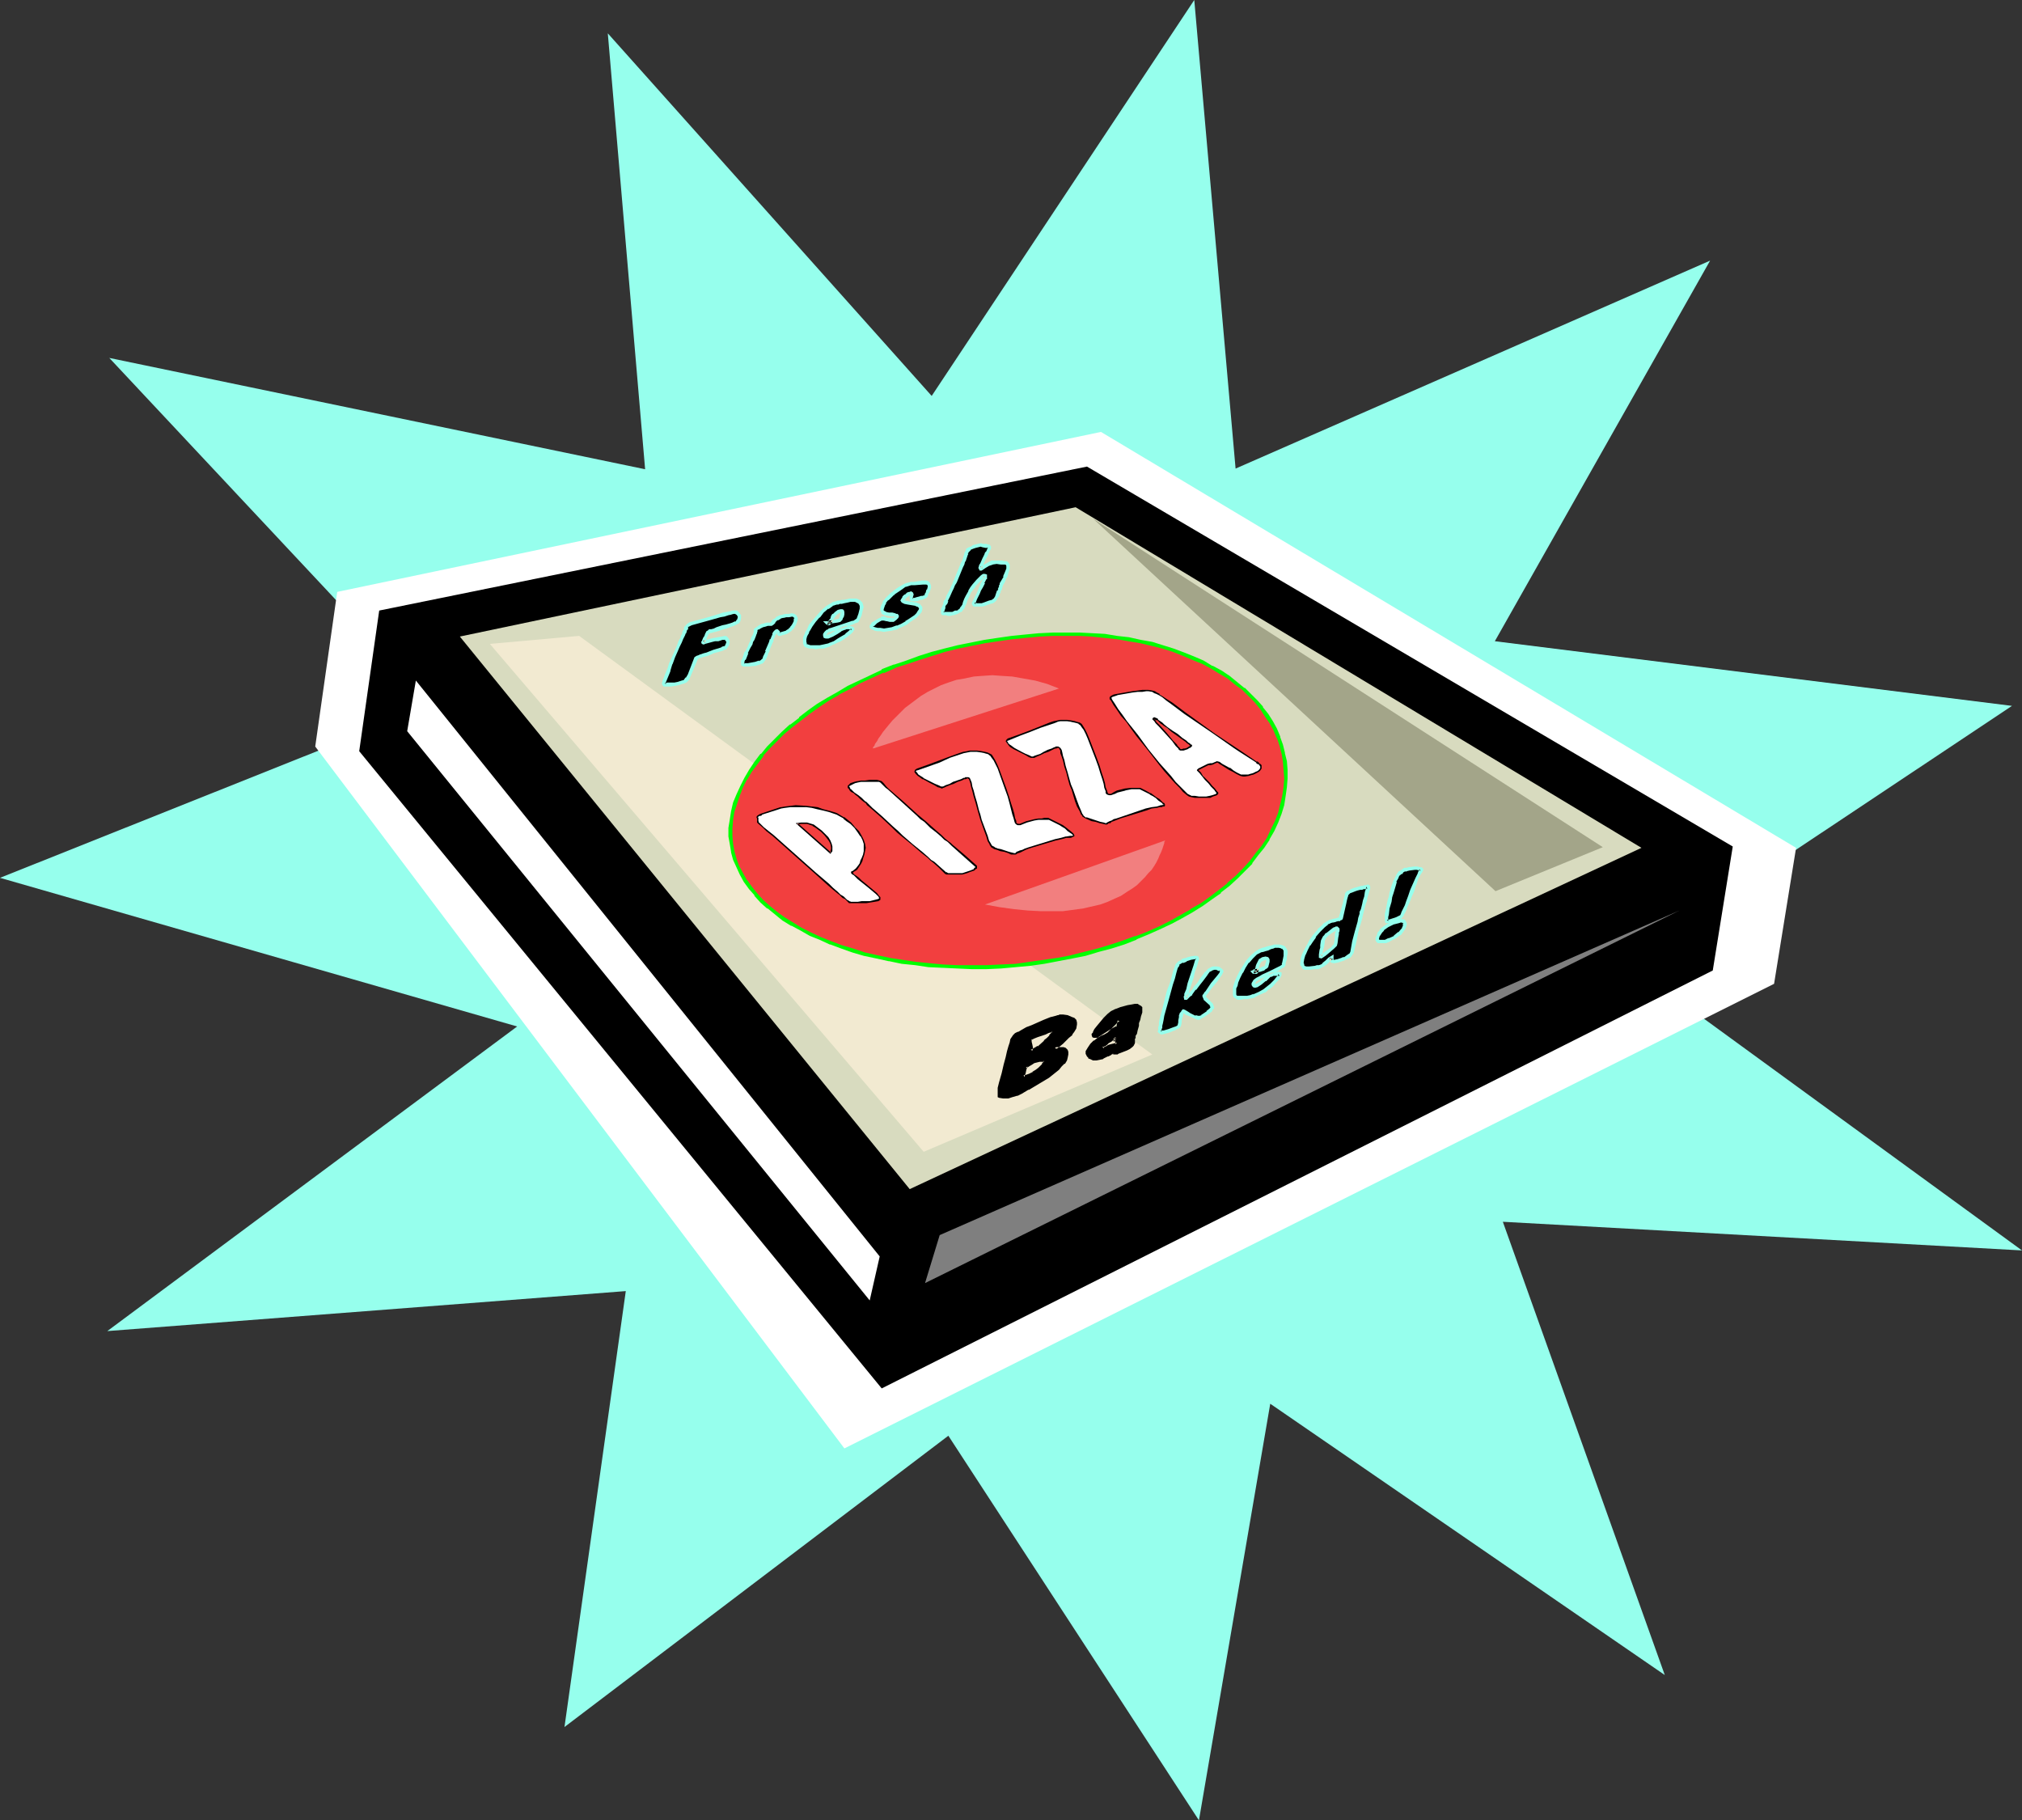 <?xml version="1.0" encoding="UTF-8" standalone="no"?>
<svg
   version="1.0"
   width="129.724mm"
   height="116.773mm"
   id="svg53"
   sodipodi:docname="Pizza 08.wmf"
   xmlns:inkscape="http://www.inkscape.org/namespaces/inkscape"
   xmlns:sodipodi="http://sodipodi.sourceforge.net/DTD/sodipodi-0.dtd"
   xmlns="http://www.w3.org/2000/svg"
   xmlns:svg="http://www.w3.org/2000/svg">
  <rect width="100%" height="100%" fill="#333333" stroke="none"/>
  <sodipodi:namedview
     id="namedview53"
     pagecolor="#ffffff"
     bordercolor="#000000"
     borderopacity="0.25"
     inkscape:showpageshadow="2"
     inkscape:pageopacity="0.0"
     inkscape:pagecheckerboard="0"
     inkscape:deskcolor="#d1d1d1"
     inkscape:document-units="mm" />
  <defs
     id="defs1">
    <pattern
       id="WMFhbasepattern"
       patternUnits="userSpaceOnUse"
       width="6"
       height="6"
       x="0"
       y="0" />
  </defs>
  <path
     style="fill:#96ffed;fill-opacity:1;fill-rule:evenodd;stroke:none"
     d="M 299.606,113.609 289.587,0 225.917,95.994 147.379,8.08 156.429,113.771 26.502,86.783 105.201,170.818 0,212.835 l 125.401,36.038 -99.384,73.854 125.725,-9.696 -14.867,105.69 93.081,-70.622 60.762,93.247 17.291,-101.004 95.667,65.774 -39.269,-109.892 125.886,6.949 -95.829,-69.814 93.405,-62.218 -125.401,-15.676 52.197,-92.277 z"
     id="path1" />
  <path
     style="fill:#ffffff;fill-opacity:1;fill-rule:evenodd;stroke:none"
     d="M 76.437,180.999 204.747,351.17 430.179,238.531 435.512,205.563 266.963,104.721 81.77,143.506 Z"
     id="path2" />
  <path
     style="fill:#000000;fill-opacity:1;fill-rule:evenodd;stroke:none"
     d="M 87.102,182.13 213.797,336.626 415.312,235.299 420.16,205.24 263.569,113.124 91.95,148.031 Z"
     id="path3" />
  <path
     style="fill:#ffffff;fill-opacity:1;fill-rule:evenodd;stroke:none"
     d="m 100.838,165 -2.101,12.282 112.15,138.012 2.424,-10.666 z"
     id="path4" />
  <path
     style="fill:#d8dbbf;fill-opacity:1;fill-rule:evenodd;stroke:none"
     d="M 111.504,154.334 220.584,288.305 398.02,205.563 260.822,122.982 Z"
     id="path5" />
  <path
     style="fill:#7f7f7f;fill-opacity:1;fill-rule:evenodd;stroke:none"
     d="m 227.856,299.456 -3.555,11.636 182.931,-90.338 z"
     id="path6" />
  <path
     style="fill:#000000;fill-opacity:1;fill-rule:evenodd;stroke:none"
     d="m 167.094,163.707 -0.485,0.808 -0.485,0.646 -0.646,0.323 -0.97,0.323 h -0.808 l -0.97,0.162 h -0.808 -0.323 -0.162 -0.323 -0.162 v -0.323 -0.323 l 1.131,-2.909 0.646,-1.454 0.646,-1.778 0.646,-1.454 0.485,-1.131 0.485,-0.97 0.323,-0.808 0.162,-0.646 0.323,-0.323 0.162,-0.485 v -0.323 l 0.323,-0.485 0.162,-0.485 0.162,-0.323 0.162,-0.162 0.485,-0.323 0.323,-0.162 4.848,-1.293 2.101,-0.485 0.97,-0.323 0.97,-0.162 0.808,-0.323 h 0.646 l 0.323,-0.162 0.162,0.162 0.485,0.323 0.323,0.485 v 0.485 l -0.162,0.646 -0.162,0.323 -0.485,0.323 -0.646,0.162 -0.485,0.323 -0.646,0.162 -0.646,0.162 -0.646,0.162 -1.454,0.485 -0.646,0.162 -0.646,0.162 -0.485,0.162 -0.323,0.162 -0.162,0.162 -0.162,0.323 -0.162,0.162 -0.162,0.485 -0.323,0.485 -0.162,0.808 h -0.162 v 0.162 h 0.162 0.162 l 1.778,-0.485 0.646,-0.162 0.97,-0.162 0.808,-0.162 0.808,-0.162 0.323,0.162 0.323,0.323 v 0.485 0.646 l -0.323,0.323 -0.162,0.323 -0.646,0.323 -0.162,0.162 h -0.485 l -1.616,0.646 -1.616,0.485 -0.646,0.162 -0.485,0.323 h -0.485 l -0.323,0.162 -0.485,0.162 -0.162,0.323 z"
     id="path7" />
  <path
     style="fill:#96ffed;fill-opacity:1;fill-rule:evenodd;stroke:none"
     d="m 166.771,163.545 -0.485,0.808 v -0.162 l -0.485,0.646 h 0.162 l -0.646,0.162 v 0 l -0.97,0.323 v 0 l -0.808,0.162 h -0.808 v 0 h -0.97 l -0.323,0.162 h 0.162 -0.485 l 0.323,0.162 -0.162,-0.162 0.162,0.323 v -0.323 0.162 -0.323 0 l 1.131,-2.747 v -0.162 l 0.485,-1.616 v 0.162 l 0.646,-1.778 0.646,-1.454 0.485,-1.131 0.485,-0.97 0.323,-0.808 0.323,-0.646 0.162,-0.323 0.162,-0.485 v 0.162 l 0.162,-0.323 0.162,-0.646 h 0.162 l 0.162,-0.646 -0.162,0.162 0.162,-0.323 -0.162,0.162 0.323,-0.162 0.323,-0.162 v 0 l 0.323,-0.162 v 0 l 4.686,-1.293 2.262,-0.646 0.97,-0.162 0.97,-0.323 0.808,-0.162 h -0.162 l 0.646,-0.162 h 0.323 -0.162 0.323 -0.162 l 0.485,0.323 -0.162,-0.162 0.323,0.485 v -0.162 0.485 -0.162 l -0.162,0.646 v -0.162 l -0.323,0.485 0.162,-0.162 -0.323,0.323 v -0.162 l -0.646,0.323 -0.485,0.162 -1.131,0.323 -0.808,0.162 -1.454,0.485 -0.646,0.323 -0.646,0.162 h -0.485 l -0.323,0.323 v 0 l -0.323,0.162 -0.162,0.323 -0.162,0.323 -0.162,0.485 -0.323,0.485 -0.323,0.808 -0.162,0.162 0.162,0.485 0.485,0.162 0.323,-0.162 1.778,-0.485 0.646,-0.162 v 0 h 0.808 l 0.97,-0.323 h 0.646 l -0.162,-0.162 0.323,0.162 -0.323,-0.162 0.323,0.485 v -0.162 l 0.162,0.485 v -0.162 l -0.162,0.485 v 0 l -0.162,0.323 v 0 l -0.162,0.323 0.162,-0.162 -0.646,0.162 -0.323,0.162 h 0.162 l -0.485,0.162 -1.616,0.485 -1.616,0.646 -0.646,0.162 -0.485,0.162 -0.485,0.162 v 0 l -0.323,0.162 -0.485,0.162 -0.485,0.323 -1.616,4.202 0.646,0.485 1.778,-4.202 -0.162,0.162 0.323,-0.323 v 0 l 0.323,-0.162 h 0.323 v 0 l 0.323,-0.162 0.646,-0.162 0.646,-0.162 1.454,-0.646 1.778,-0.485 0.485,-0.162 0.323,-0.162 h -0.162 l 0.646,-0.162 0.323,-0.485 v 0 l 0.323,-0.485 0.162,-0.808 -0.162,-0.646 -0.485,-0.646 -0.485,-0.162 -0.808,0.162 -0.97,0.162 -0.808,0.162 h -0.162 l -0.646,0.162 -1.778,0.485 -0.162,0.162 h 0.162 -0.162 l 0.485,0.323 v -0.162 l -0.162,0.323 0.162,-0.162 0.323,-0.808 0.162,-0.485 0.162,-0.323 0.162,-0.323 v 0 l 0.162,-0.323 v 0.162 l 0.162,-0.162 v 0 l 0.162,-0.162 v 0.162 l 0.485,-0.162 0.646,-0.162 0.646,-0.162 1.454,-0.485 0.646,-0.162 1.293,-0.485 0.485,-0.162 0.646,-0.323 0.646,-0.323 0.323,-0.485 0.162,-0.808 v -0.646 l -0.485,-0.646 -0.485,-0.485 h -0.485 -0.485 l -0.646,0.162 v 0 l -0.808,0.162 -0.97,0.162 -0.97,0.323 -2.101,0.646 -4.686,1.293 h -0.162 l -0.323,0.162 -0.485,0.323 -0.323,0.323 -0.162,0.323 h -0.162 l -0.162,0.485 h 0.162 l -0.323,0.485 -0.162,0.323 v 0.162 l -0.162,0.323 h 0.162 l -0.323,0.323 -0.162,0.646 -0.485,0.808 -0.323,0.97 -0.485,1.131 -0.646,1.454 -0.808,1.778 v 0 l -0.485,1.616 v -0.162 l -1.131,2.909 v 0.162 l -0.162,0.323 0.162,0.485 0.323,0.323 h 0.646 0.323 v 0 h 0.808 v 0 l 0.97,-0.162 0.808,-0.162 v 0 l 0.97,-0.323 h 0.162 l 0.808,-0.323 0.646,-0.646 0.323,-0.808 z"
     id="path8" />
  <path
     style="fill:#000000;fill-opacity:1;fill-rule:evenodd;stroke:none"
     d="m 180.992,158.212 0.323,-0.646 0.323,-0.646 0.323,-0.808 0.323,-0.646 0.162,-0.646 0.323,-0.646 0.323,-0.485 v -0.323 l 0.162,-0.646 v -0.162 h 0.162 l 0.162,-0.162 0.646,-0.485 0.646,-0.323 0.646,-0.162 0.485,-0.162 h 0.97 l 0.323,-0.162 0.323,-0.485 0.808,-0.485 0.808,-0.646 h 0.646 l 0.808,-0.162 0.646,-0.162 h 0.646 0.485 l 0.323,0.323 0.162,0.162 v 0.162 0.485 l -0.162,0.485 -0.323,0.646 -0.323,0.485 -0.162,0.485 -0.485,0.323 -0.808,0.485 -1.131,0.485 h -0.323 -0.323 v 0 l -0.162,-0.323 v -0.162 l -0.162,-0.162 v 0 h -0.162 -0.323 l -0.162,0.323 -0.162,0.323 -0.162,0.323 -0.162,0.323 -0.323,0.808 -0.323,0.646 -0.323,1.131 -0.485,1.131 -0.162,0.646 -0.323,0.808 -0.323,0.485 -0.323,0.323 -0.646,0.323 -0.485,0.162 -0.646,0.162 -1.616,0.323 h -1.131 l -0.162,-0.323 -0.162,-0.162 0.162,-0.485 0.162,-0.485 z"
     id="path9" />
  <path
     style="fill:#96ffed;fill-opacity:1;fill-rule:evenodd;stroke:none"
     d="m 181.477,158.374 h -0.162 l 0.323,-0.646 0.323,-0.646 0.485,-0.808 0.162,-0.646 0.323,-0.485 0.323,-0.808 v 0 l 0.162,-0.485 0.162,-0.323 v -0.162 l 0.162,-0.485 h -0.162 0.162 -0.162 l 0.323,-0.323 v 0.162 l 0.485,-0.323 v 0 l 0.646,-0.323 v 0 l 0.646,-0.162 0.485,-0.162 h -0.162 1.131 l 0.485,-0.323 0.485,-0.485 h -0.162 l 0.646,-0.646 v 0.162 l 0.808,-0.485 h -0.162 l 0.646,-0.162 h 0.162 l 0.646,-0.162 v 0 h 0.646 l 0.808,-0.162 h -0.162 l 0.485,0.162 -0.323,-0.162 0.485,0.323 -0.162,-0.162 0.162,0.162 h -0.162 l 0.162,0.162 v -0.162 l -0.162,0.323 v 0 0.485 0 l -0.323,0.646 -0.323,0.485 v 0 l -0.323,0.323 h 0.162 l -0.485,0.323 h 0.162 l -0.808,0.485 h 0.162 l -1.131,0.323 -0.485,0.162 h 0.162 -0.323 0.323 -0.162 l 0.162,0.162 -0.162,-0.485 v 0 l -0.162,-0.162 -0.323,-0.323 h -0.323 l -0.323,0.162 -0.323,0.323 -0.323,0.485 v 0.323 l -0.162,0.323 -0.323,0.808 h -0.162 l -0.162,0.646 v 0 l -0.485,1.131 v 0 l -0.485,1.131 h 0.162 l -0.323,0.646 -0.323,0.646 -0.162,0.646 v -0.162 l -0.323,0.323 v 0 l -0.485,0.323 v -0.162 l -0.485,0.162 -0.485,0.162 v 0 l -1.778,0.323 h 0.162 -1.131 l 0.323,0.162 -0.162,-0.162 v 0.162 -0.323 0.162 -0.323 0 l 0.162,-0.485 h 0.162 l 0.646,-1.616 -0.97,-0.323 -0.485,1.616 v 0 l -0.323,0.485 v 0.646 0.485 l 0.485,0.323 h 1.293 v 0 l 1.778,-0.162 0.485,-0.162 0.485,-0.162 0.808,-0.323 0.485,-0.646 0.323,-0.485 0.323,-0.808 0.162,-0.646 h 0.162 l 0.323,-1.131 v 0 l 0.485,-1.131 v 0 l 0.323,-0.646 h -0.162 l 0.323,-0.646 0.162,-0.485 0.162,-0.323 0.323,-0.323 -0.162,0.162 0.162,-0.323 -0.162,0.162 h 0.162 v 0 h 0.162 l -0.162,-0.162 v 0.162 l -0.162,-0.162 h 0.162 -0.162 l 0.162,0.485 0.323,0.323 h 0.485 l 0.485,-0.162 1.131,-0.323 0.97,-0.646 0.323,-0.323 0.162,-0.162 0.323,-0.323 v -0.162 l 0.323,-0.485 0.323,-0.808 0.162,-0.485 v 0 -0.485 l -0.162,-0.323 -0.162,-0.323 -0.485,-0.323 -0.646,-0.162 -0.646,0.162 h -0.808 v 0 l -0.808,0.162 h 0.162 l -0.808,0.162 -0.97,0.485 v 0.162 l -0.808,0.485 -0.323,0.485 h 0.162 l -0.323,0.162 h 0.162 -0.97 l -0.646,0.162 -0.485,0.162 h -0.162 l -0.646,0.323 -0.646,0.485 -0.485,0.323 -0.162,0.162 v 0.808 -0.162 l -0.162,0.485 -0.162,0.485 v -0.162 l -0.323,0.646 -0.162,0.646 -0.323,0.646 -0.323,0.808 -0.323,0.646 -0.323,0.646 h -0.162 z"
     id="path10" />
  <path
     style="fill:#000000;fill-opacity:1;fill-rule:evenodd;stroke:none"
     d="m 200.545,150.94 h 0.162 0.323 l 0.97,-0.162 1.131,-0.162 0.323,-0.162 0.162,-0.162 0.162,-0.162 0.323,-0.646 0.162,-0.485 0.162,-0.485 -0.162,-0.323 -0.162,-0.162 h -0.162 l -0.646,0.323 -0.646,0.323 -0.323,0.323 -0.485,0.485 -0.162,0.646 -0.162,0.485 -0.162,0.162 v 0.323 h -0.323 -0.162 -0.323 z m 2.262,-4.848 h 0.323 l 0.485,-0.162 h 0.485 l 0.646,-0.162 h 0.646 l 0.646,-0.162 0.485,-0.162 h 0.323 l 0.808,0.162 0.485,0.323 0.323,0.162 0.323,0.323 0.162,0.323 v 0.485 0.485 l -0.162,0.646 -0.323,0.646 -0.323,0.808 -0.162,0.485 -0.323,0.323 -0.485,0.162 -0.323,0.162 -0.323,0.162 -3.878,1.293 -0.97,0.162 -0.646,0.323 -0.485,0.162 h -0.162 l -0.162,0.323 -0.162,0.485 v 0.323 0.162 h 0.323 0.323 l 1.131,-0.485 0.97,-0.646 0.97,-0.485 0.485,-0.323 h 0.323 l 0.323,-0.162 h 0.162 0.808 0.646 l 0.162,0.162 v 0.162 0.162 l -0.162,0.162 -0.485,0.485 -0.808,0.646 -0.97,0.646 -0.97,0.646 -0.97,0.485 -1.293,0.485 -1.293,0.485 -0.97,0.162 h -0.97 -0.808 l -0.646,-0.162 -0.485,-0.162 -0.485,-0.162 -0.162,-0.323 -0.162,-0.323 v -0.323 l 0.162,-0.646 0.162,-0.485 0.162,-0.646 0.485,-0.97 0.646,-0.97 0.808,-1.131 0.97,-1.131 0.97,-1.131 1.131,-1.131 1.131,-0.646 0.646,-0.323 z"
     id="path11" />
  <path
     style="fill:#96ffed;fill-opacity:1;fill-rule:evenodd;stroke:none"
     d="m 200.869,150.617 -0.323,0.808 h 0.323 l 0.162,-0.162 0.97,-0.162 1.131,-0.162 v 0 l 0.646,-0.162 0.485,-0.485 0.162,-0.485 0.162,-0.162 0.162,-0.646 v 0 -0.646 l -0.162,-0.485 -0.323,-0.162 h -0.485 l -0.646,0.162 -0.646,0.485 -0.485,0.485 h -0.162 l -0.323,0.485 -0.162,0.646 -0.323,0.323 v 0.323 l -0.162,0.162 v 0.162 l 0.323,-0.323 h -0.162 v 0 h -0.162 0.162 -0.323 l 0.162,0.162 v -0.162 h -1.293 l 0.808,0.808 0.485,0.162 h 0.323 l 0.323,-0.323 0.323,-0.323 -0.162,0.162 0.162,-0.323 0.162,-0.485 0.323,-0.485 v 0 l 0.323,-0.485 v 0 l 0.323,-0.323 v 0 l 0.485,-0.323 h -0.162 l 0.808,-0.162 h -0.162 0.162 -0.162 0.162 l -0.323,-0.162 0.162,0.323 v -0.323 l -0.162,0.485 v 0 l -0.162,0.646 0.162,-0.162 -0.323,0.485 h 0.162 l -0.323,0.323 0.162,-0.162 -0.485,0.162 v 0 l -0.97,0.162 -0.97,0.162 -0.323,0.162 v 0 h -1.131 z"
     id="path12" />
  <path
     style="fill:#96ffed;fill-opacity:1;fill-rule:evenodd;stroke:none"
     d="m 202.969,146.577 h -0.162 0.485 l 0.323,-0.162 h 0.485 l 0.646,-0.162 0.808,-0.162 0.646,-0.162 h 0.485 -0.162 0.323 v 0 h 0.646 -0.162 l 0.646,0.323 v 0 l 0.323,0.162 h -0.162 l 0.323,0.323 -0.162,-0.162 0.162,0.323 v -0.162 0.485 -0.162 0.485 l -0.162,0.646 v 0 l -0.162,0.646 v 0 l -0.485,1.293 v -0.162 l -0.323,0.323 0.162,-0.162 -0.485,0.323 -0.323,0.162 0.162,-0.162 -0.485,0.162 -3.878,1.293 -0.97,0.323 -0.646,0.162 v 0.162 l -0.485,0.162 0.162,-0.162 -0.323,0.323 -0.323,0.323 v 0 l -0.323,0.485 v 0.485 l 0.162,0.485 0.485,0.162 h 0.646 l 1.131,-0.485 v 0 l 1.131,-0.646 0.97,-0.646 h -0.162 l 0.485,-0.162 v 0 l 0.323,-0.162 h 0.162 v 0 l 0.323,-0.162 h -0.162 0.808 v 0 l 0.646,0.162 -0.162,-0.162 0.162,0.162 -0.162,-0.323 v 0.162 -0.162 0.162 -0.162 l -0.162,0.162 v 0 l -0.485,0.485 -0.808,0.646 h 0.162 l -1.131,0.646 -0.808,0.485 v 0 l -0.97,0.646 -1.293,0.485 h 0.162 l -1.454,0.323 v 0 l -0.808,0.162 v 0 h -0.97 0.162 -0.808 -0.808 0.162 l -0.485,-0.162 v 0 l -0.485,-0.162 0.162,0.162 -0.162,-0.323 0.162,0.162 -0.162,-0.485 v 0.162 -0.323 0 -0.646 0.162 l 0.162,-0.646 0.323,-0.646 v 0.162 l 0.323,-0.97 v 0.162 l 0.646,-1.131 0.808,-1.131 v 0 l 0.97,-1.131 v 0.162 l 0.97,-1.293 1.131,-0.97 v 0.162 l 1.131,-0.808 h -0.162 l 0.646,-0.162 h -0.162 l 0.646,-0.162 -0.323,-0.808 -0.485,0.162 h -0.162 l -0.485,0.323 v 0 l -1.131,0.646 -0.162,0.162 -1.131,0.97 -0.97,1.131 v 0 l -0.97,1.131 v 0 l -0.97,1.131 -0.485,1.131 v 0 l -0.485,0.808 v 0.162 l -0.323,0.646 -0.162,0.485 v 0.646 0.162 0.485 l 0.162,0.485 0.162,0.323 0.646,0.323 v 0 l 0.485,0.162 v 0 h 0.808 l 0.808,0.162 v 0 l 0.97,-0.162 v 0 h 0.97 v 0 l 1.454,-0.485 0.162,-0.162 1.131,-0.485 0.97,-0.485 h 0.162 l 0.808,-0.485 1.131,-0.808 v 0 l 0.808,-0.646 0.485,-0.485 0.162,-0.323 v 0 l 0.162,-0.162 v -0.485 l -0.485,-0.323 -0.646,-0.162 h -0.162 -0.808 l -0.323,0.162 v 0 h -0.323 l -0.323,0.162 -0.485,0.323 v 0 l -0.97,0.485 -1.131,0.646 v 0 l -0.97,0.485 0.162,-0.162 -0.485,0.162 h 0.323 l -0.323,-0.162 0.323,0.323 -0.162,-0.162 v 0.162 l 0.162,-0.323 -0.162,0.162 0.162,-0.323 v 0 l 0.323,-0.323 -0.323,0.162 h 0.162 l 0.162,-0.162 0.323,-0.162 v 0.162 l 0.646,-0.323 0.808,-0.162 4.04,-1.454 0.323,-0.162 h 0.162 l 0.162,-0.162 0.646,-0.162 0.323,-0.323 0.646,-1.454 v 0 l 0.162,-0.808 v 0 l 0.162,-0.646 0.162,-0.485 -0.162,-0.646 -0.162,-0.485 -0.323,-0.323 v 0 l -0.323,-0.323 -0.808,-0.323 h -0.646 -0.162 -0.323 v 0 h -0.485 l -0.646,0.162 -0.808,0.162 h -0.485 l -0.485,0.162 h -0.485 l -0.323,0.162 h -0.162 z"
     id="path13" />
  <path
     style="fill:#000000;fill-opacity:1;fill-rule:evenodd;stroke:none"
     d="m 216.382,143.991 0.323,-0.162 0.323,-0.323 0.97,-0.808 1.131,-0.646 0.646,-0.323 0.485,-0.162 h 0.646 0.323 l 0.323,-0.162 2.101,-0.162 h 0.97 l 0.323,0.162 0.162,0.162 0.162,0.162 0.162,0.485 v 0.162 l -0.162,0.485 -0.162,0.323 -0.323,0.646 -0.162,0.485 -0.323,0.323 -0.485,0.323 h -0.323 l -0.485,0.162 -0.646,0.162 h -0.485 l -0.485,0.162 -0.323,-0.162 h -0.162 v -0.162 l 0.162,-0.646 v -0.323 -0.162 l -0.162,-0.162 h -0.323 l -0.323,0.162 -0.646,0.485 -0.485,0.485 -0.323,0.485 v 0.162 l 0.162,0.162 0.162,0.162 h 0.323 l 0.808,0.162 0.97,0.162 0.808,0.323 0.808,0.162 0.162,0.323 0.162,0.162 v 0.485 0.323 l -0.485,0.808 -0.646,0.646 -1.454,0.97 -0.808,0.646 -0.97,0.485 -1.293,0.485 -1.293,0.323 -0.97,0.162 -0.97,0.162 h -0.808 l -0.808,-0.162 -0.646,-0.162 -0.485,-0.162 -0.162,-0.162 v -0.323 -0.162 l 0.323,-0.323 0.808,-0.485 0.808,-0.485 0.323,-0.162 0.162,-0.162 h 0.646 l 0.646,0.162 0.808,0.162 h 0.646 l 0.646,-0.162 0.323,-0.485 v -0.162 l -0.162,-0.162 -0.162,-0.162 -0.162,-0.162 h -0.808 -0.646 l -0.808,-0.162 -0.646,-0.323 -0.162,-0.323 -0.162,-0.323 v -0.323 l 0.162,-0.485 0.323,-0.485 0.162,-0.646 0.646,-0.646 0.646,-0.646 z"
     id="path14" />
  <path
     style="fill:#96ffed;fill-opacity:1;fill-rule:evenodd;stroke:none"
     d="m 216.705,144.314 0.323,-0.162 h -0.162 l 0.485,-0.323 v 0 l 0.97,-0.646 1.131,-0.808 h -0.162 l 0.646,-0.162 v 0 l 0.485,-0.162 v 0 l 0.485,-0.162 v 0 h 0.323 0.485 l 2.101,-0.162 h -0.162 0.97 l -0.162,-0.162 0.162,0.162 v 0 l 0.323,0.162 -0.162,-0.162 0.162,0.323 v -0.162 0.323 0 0.162 0 l -0.162,0.323 h 0.162 l -0.323,0.323 -0.162,0.646 -0.323,0.485 h 0.162 l -0.323,0.323 0.162,-0.162 -0.485,0.162 h 0.162 -0.485 v 0 l -0.485,0.162 -0.646,0.162 v 0 l -0.485,0.162 h -0.323 0.162 -0.323 0.162 l -0.162,-0.162 0.162,0.485 v -0.162 0 -0.485 l 0.162,-0.485 v 0 l -0.162,-0.485 -0.485,-0.323 -0.323,0.162 h -0.162 l -0.485,0.162 -0.485,0.485 h -0.162 l -0.485,0.485 v 0.162 l -0.323,0.485 -0.162,0.323 0.323,0.485 0.323,0.162 0.323,0.162 0.808,0.162 0.97,0.162 0.97,0.162 h -0.162 l 0.808,0.323 -0.162,-0.162 0.162,0.323 v -0.162 l 0.162,0.323 v -0.323 0.485 -0.162 l -0.162,0.485 v -0.162 l -0.485,0.808 0.162,-0.162 -0.646,0.646 v 0 l -1.454,0.97 -0.808,0.485 h 0.162 l -1.131,0.646 -1.131,0.485 0.162,-0.162 -1.293,0.485 v 0 l -0.97,0.162 -0.97,0.162 h 0.162 l -0.97,-0.162 h -0.808 0.162 l -0.646,-0.162 -0.485,-0.162 h 0.162 l -0.162,-0.162 v 0.323 -0.323 0.162 l 0.162,-0.162 -0.162,0.162 0.323,-0.162 0.646,-0.646 0.808,-0.485 0.323,-0.162 v 0 l 0.162,-0.162 -0.162,0.162 h 0.646 -0.162 l 0.646,0.162 h 0.162 l 0.646,0.162 h 0.97 l 0.646,-0.485 0.485,-0.485 0.162,-0.485 -0.323,-0.485 h -0.323 v 0 l -0.323,-0.162 -0.646,-0.162 h -0.808 v 0 l -0.808,-0.162 h 0.162 l -0.646,-0.323 0.162,0.162 -0.162,-0.162 v 0 -0.323 0.162 -0.323 0.162 l 0.162,-0.485 v 0 l 0.162,-0.485 0.323,-0.485 h -0.162 l 0.646,-0.808 v 0.162 l 0.646,-0.646 0.646,-0.646 -0.646,-0.646 -0.646,0.646 -0.646,0.646 v 0 l -0.646,0.808 -0.162,0.485 -0.323,0.646 v 0 l -0.162,0.646 v 0.485 l 0.162,0.323 0.162,0.485 0.646,0.323 0.97,0.162 v 0 l 0.808,0.162 h 0.646 -0.162 0.323 v 0.162 h 0.323 l -0.323,-0.162 0.162,0.162 -0.162,-0.323 v 0.162 -0.162 l -0.323,0.485 0.323,-0.162 -0.646,0.323 0.162,-0.162 h -0.646 v 0 h -0.646 v 0 l -0.808,-0.323 h -0.646 l -0.323,0.323 h -0.162 l -0.323,0.162 -0.808,0.485 -0.808,0.485 -0.162,0.323 -0.323,0.323 v 0.646 l 0.485,0.323 0.646,0.323 0.646,0.162 h 0.808 l 0.808,0.162 1.131,-0.162 0.97,-0.162 v 0 l 1.293,-0.323 0.162,-0.162 1.131,-0.485 0.97,-0.485 v 0 l 0.808,-0.646 1.454,-0.97 0.646,-0.646 0.646,-0.808 0.162,-0.646 v -0.485 l -0.323,-0.485 v 0 l -0.323,-0.323 -0.808,-0.323 -0.97,-0.162 -0.97,-0.162 -0.808,-0.162 h 0.162 l -0.323,-0.162 v 0 h -0.162 0.162 l -0.162,-0.162 0.162,0.485 v -0.323 0.162 l 0.323,-0.323 h -0.162 l 0.485,-0.485 v 0 l 0.485,-0.323 v 0 l 0.485,-0.323 -0.162,0.162 0.323,-0.162 h -0.485 l 0.323,0.162 -0.323,-0.323 v 0.162 -0.162 0.485 0.485 0.162 0.323 l 0.323,0.323 h 0.485 0.485 0.485 v 0 l 0.808,-0.323 h 0.485 -0.162 l 0.485,-0.162 0.646,-0.323 0.323,-0.323 0.162,-0.646 0.323,-0.485 0.162,-0.485 v 0 l 0.162,-0.485 v -0.323 -0.162 l -0.162,-0.485 -0.162,-0.323 -0.323,-0.323 -0.485,-0.162 h -0.97 v 0 l -2.101,0.323 h -0.485 0.162 -0.323 v 0 l -0.646,0.162 -0.646,0.162 v 0 l -0.646,0.323 v 0 l -1.131,0.646 -1.131,0.808 v 0 l -0.323,0.323 v 0 l -0.323,0.162 z"
     id="path15" />
  <path
     style="fill:#000000;fill-opacity:1;fill-rule:evenodd;stroke:none"
     d="m 233.189,137.365 0.323,-0.808 0.162,-0.485 0.323,-1.131 0.162,-0.485 0.162,-0.323 0.162,-0.323 v -0.162 l 0.162,-0.323 0.485,-0.323 0.808,-0.323 0.646,-0.162 0.485,-0.162 0.808,-0.162 h 0.485 l 0.808,0.162 h 0.323 l 0.323,0.162 v 0.162 0.323 l -0.323,0.808 -0.162,0.323 -0.162,0.485 -0.646,0.97 -0.485,1.293 -0.162,0.323 v 0.162 l -0.162,0.323 v 0.162 h 0.162 0.162 l 0.162,-0.162 0.646,-0.485 0.808,-0.485 0.97,-0.323 0.97,-0.162 1.131,0.162 h 0.97 l 0.323,0.162 0.162,0.162 0.162,0.162 0.162,0.323 -0.162,0.808 -0.162,0.808 -0.485,1.131 -0.485,0.97 -0.323,0.808 -0.162,0.162 -0.162,0.485 -0.162,0.646 -0.162,0.323 -0.162,0.485 -0.323,0.646 -0.162,0.323 -0.323,0.646 -0.323,0.162 -0.323,0.162 -0.646,0.162 -1.293,0.646 h -0.646 l -0.162,0.162 h -0.97 l -0.646,-0.162 h -0.162 v -0.162 l 0.485,-1.293 0.646,-1.293 0.323,-0.808 0.485,-0.808 0.323,-0.97 0.485,-0.97 0.162,-0.485 v -0.162 l -0.162,-0.162 -0.162,0.162 -0.485,0.162 -0.485,0.485 -0.646,0.646 -0.97,0.97 -0.485,0.808 -0.485,0.808 -0.323,0.485 -0.323,0.646 -0.162,0.646 -0.485,0.97 -0.162,0.485 -0.323,0.485 -0.162,0.485 -0.323,0.323 -0.323,0.162 -0.323,0.162 -0.485,0.162 -0.646,0.162 -0.646,0.162 h -0.485 -0.485 -0.485 -0.323 v -0.162 l -0.162,-0.323 v -0.323 l 0.162,-0.323 0.162,-0.646 0.323,-0.646 0.323,-0.808 0.162,-0.323 0.323,-0.646 0.646,-1.454 0.323,-0.808 0.323,-0.646 0.323,-0.485 v -0.323 z"
     id="path16" />
  <path
     style="fill:#96ffed;fill-opacity:1;fill-rule:evenodd;stroke:none"
     d="m 233.512,137.527 0.323,-0.646 0.162,-0.646 0.162,-0.162 0.323,-0.97 0.162,-0.485 0.162,-0.323 h -0.162 l 0.162,-0.162 v -0.162 l 0.162,-0.162 -0.162,0.162 0.323,-0.323 -0.162,0.162 0.485,-0.485 h -0.162 l 0.808,-0.323 v 0 l 0.485,-0.162 0.646,-0.162 v 0 l 0.646,-0.162 h -0.162 l 0.485,0.162 0.808,0.162 h 0.485 -0.162 0.323 l -0.323,-0.162 0.162,0.162 v -0.162 0.323 -0.162 l -0.323,0.808 -0.323,0.323 -0.162,0.485 -0.485,0.97 -0.485,1.131 -0.323,0.485 v 0.323 -0.162 l -0.162,0.485 0.323,0.646 h 0.485 l 0.485,-0.323 0.485,-0.323 v 0 l 0.808,-0.485 v 0 l 0.97,-0.323 h -0.162 l 1.131,-0.162 h -0.162 l 1.131,0.162 h 0.808 0.485 -0.323 l 0.323,0.162 -0.162,-0.162 0.162,0.323 v -0.162 0.323 -0.162 0.646 0 l -0.323,0.808 v 0 l -0.485,1.131 h 0.162 l -0.485,0.808 -0.485,0.808 v 0.323 l -0.162,0.162 v 0.323 l -0.323,0.646 0.162,-0.162 -0.162,0.485 h -0.162 l -0.162,0.485 v 0 l -0.162,0.485 -0.162,0.485 v 0 l -0.323,0.485 v 0 l -0.323,0.162 h 0.162 l -0.323,0.162 v 0 l -0.646,0.162 -1.293,0.485 -0.485,0.162 h -0.323 0.162 -0.97 v 0 l -0.646,-0.162 h 0.162 -0.162 l 0.323,0.485 v -0.162 l -0.162,0.162 0.485,-1.293 0.646,-1.293 0.323,-0.808 0.485,-0.808 v 0 l 0.485,-0.97 h -0.162 l 0.485,-0.97 h 0.162 v -0.485 -0.646 l -0.485,-0.162 h -0.485 l -0.485,0.323 -1.131,1.131 -0.97,1.131 v 0 l -0.485,0.646 -0.485,0.808 v 0.162 l -0.646,1.131 -0.323,0.646 -0.323,0.808 -0.162,0.646 -0.323,0.485 v 0 l -0.323,0.323 h 0.162 l -0.323,0.323 v 0 l -0.323,0.162 h 0.162 l -0.323,0.162 v 0 h -0.485 l -0.646,0.323 v 0 h -0.646 0.162 -0.485 v 0 h -0.485 -0.808 l 0.323,0.162 v -0.162 0.162 -0.162 0 -0.323 0.162 l 0.162,-0.485 0.162,-0.485 h -0.162 l 0.323,-0.646 h 0.162 l 0.323,-0.808 h -0.162 l 0.162,-0.323 0.323,-0.646 0.646,-1.454 0.323,-0.646 0.323,-0.808 0.323,-0.485 0.162,-0.323 1.454,-3.555 -0.808,-0.323 -1.454,3.555 -0.162,0.323 -0.162,0.485 -0.323,0.646 -0.323,0.808 -0.808,1.454 -0.162,0.646 -0.162,0.323 h -0.162 l -0.323,0.808 h 0.162 l -0.323,0.646 v 0.162 l -0.323,0.485 v 0.485 0.485 0.323 l 0.323,0.323 h 0.97 v 0 l 0.323,0.162 h 0.162 0.485 l 0.646,-0.162 h 0.162 l 0.485,-0.162 0.485,-0.162 0.485,-0.323 0.323,-0.162 h 0.162 l 0.323,-0.485 0.323,-0.323 v 0 l 0.162,-0.485 0.323,-0.646 0.323,-0.97 0.323,-0.646 0.485,-1.131 v 0 l 0.485,-0.646 0.646,-0.808 h -0.162 l 0.97,-0.97 1.131,-1.131 h -0.162 l 0.485,-0.162 h -0.162 0.323 -0.323 0.162 l -0.323,-0.323 v 0.162 -0.162 l -0.162,0.485 h 0.162 l -0.485,0.97 -0.162,0.162 -0.323,0.97 v -0.162 l -0.323,0.808 -0.323,0.808 -0.646,1.293 -0.646,1.293 0.162,0.485 0.323,0.323 h 0.162 0.646 0.97 0.323 l 0.646,-0.162 1.293,-0.485 0.646,-0.162 v 0 l 0.485,-0.323 0.323,-0.323 0.323,-0.646 0.323,-0.323 0.162,-0.646 v 0 l 0.323,-0.485 h -0.162 l 0.162,-0.323 0.162,-0.162 0.162,-0.646 0.162,-0.323 -0.162,0.162 0.162,-0.323 0.485,-0.808 0.323,-0.97 h 0.162 l 0.323,-1.131 v 0 l 0.323,-0.97 v -0.808 -0.323 l -0.323,-0.485 -0.323,-0.323 h -0.485 l -0.808,-0.162 h -1.293 -1.131 l -0.97,0.485 v 0 l -0.808,0.485 h -0.162 l -0.485,0.485 v 0 l -0.323,0.162 0.162,-0.162 h -0.162 l 0.323,0.323 v -0.162 0.323 l 0.162,-0.162 v -0.162 l 0.162,-0.162 h -0.162 l 0.162,-0.323 0.485,-1.131 0.646,-1.131 0.162,-0.485 0.162,-0.323 0.485,-0.97 v -0.485 l -0.323,-0.485 h -0.323 v 0 l -0.485,-0.162 h -0.808 l -0.485,-0.162 -0.808,0.162 v 0 l -0.646,0.162 -0.646,0.162 v 0.162 l -0.808,0.323 -0.646,0.323 -0.162,0.485 -0.162,0.323 v -0.162 0.323 h -0.162 v 0.323 l -0.162,0.485 -0.323,1.131 v 0 l -0.323,0.485 -0.323,0.808 z"
     id="path17" />
  <path
     style="fill:#000000;fill-opacity:1;fill-rule:evenodd;stroke:none"
     d="m 285.385,234.006 0.162,-0.162 0.323,-0.323 0.808,-0.485 0.323,-0.162 0.646,-0.162 0.485,-0.162 0.485,-0.162 1.131,-0.162 0.323,-0.162 0.162,0.162 h 0.162 l -0.162,0.323 -0.162,0.485 -0.323,1.131 -0.323,1.454 -0.485,1.454 -0.485,1.454 -0.485,1.293 -0.323,1.131 -0.162,0.485 v 0.323 0.323 h 0.162 l 0.162,-0.162 0.323,-0.162 0.162,-0.323 0.485,-0.485 0.808,-1.131 1.131,-1.454 0.646,-0.808 0.485,-0.646 0.323,-0.485 0.485,-0.485 0.485,-0.646 0.646,-0.485 h 0.485 l 0.323,-0.162 0.323,0.162 h 0.485 l 0.323,0.162 0.323,0.162 0.162,0.162 v 0.323 0.162 l -0.162,0.162 -0.485,0.646 -0.646,0.97 -0.808,0.97 -0.808,1.131 -0.646,0.808 -0.323,0.485 -0.162,0.162 -0.162,0.323 -0.162,0.162 0.162,0.162 0.162,0.323 1.454,1.616 0.323,0.323 v 0.323 l -0.162,0.162 -0.162,0.323 -0.808,0.646 -0.97,0.646 -0.323,0.323 -0.485,0.162 -0.323,0.162 h -0.323 l -0.646,-0.162 -0.323,-0.162 -0.323,-0.162 -0.808,-0.323 -0.323,-0.323 -0.808,-0.485 h -0.323 v 0 l -0.162,0.323 -0.162,0.485 -0.162,0.323 -0.162,0.485 -0.162,0.646 v 0.485 0.646 l -0.162,0.162 -0.323,0.323 -0.323,0.162 -0.485,0.323 -1.293,0.485 -1.131,0.323 h -0.485 -0.323 -0.323 v -0.162 -0.485 -0.162 l 0.162,-0.323 v -0.485 l 0.162,-0.646 0.162,-0.808 0.323,-1.131 0.97,-4.04 0.485,-1.778 0.485,-1.778 0.485,-1.454 0.323,-1.293 0.485,-0.97 0.162,-0.485 z"
     id="path18" />
  <path
     style="fill:#96ffed;fill-opacity:1;fill-rule:evenodd;stroke:none"
     d="m 285.87,234.329 v 0 l 0.162,-0.323 h -0.162 l 0.323,-0.323 -0.162,0.162 0.808,-0.485 v 0.162 l 0.808,-0.323 0.162,-0.162 0.485,-0.162 v 0 l 0.485,-0.162 v 0 l 0.97,-0.162 h 0.485 -0.323 0.162 l -0.162,-0.162 v 0.162 -0.323 0.323 0 l -0.162,0.323 -0.323,1.131 -0.485,1.454 -0.485,1.454 -0.485,1.454 -0.323,1.454 -0.485,1.131 v 0.323 0.162 l -0.162,0.162 0.162,0.808 h 0.646 l 0.485,-0.485 0.323,-0.323 v 0 l 0.485,-0.323 v -0.162 l 0.808,-1.131 h 0.162 l 0.97,-1.293 0.646,-0.808 0.485,-0.646 0.485,-0.646 0.323,-0.485 v 0 l 0.485,-0.646 v 0.162 l 0.485,-0.323 v 0 l 0.485,-0.162 h -0.162 0.485 -0.162 0.323 v 0 l 0.646,0.323 v -0.162 l 0.323,0.162 h -0.162 l 0.162,0.162 -0.162,-0.323 v 0.323 -0.162 0.162 0 0.162 0 l -0.485,0.646 -0.808,0.97 -0.808,0.97 -0.646,0.97 -0.646,0.97 v 0 l -0.323,0.323 v 0 l -0.162,0.323 -0.162,0.162 -0.162,0.323 0.162,0.485 0.162,0.323 v 0.162 l 1.616,1.454 h -0.162 l 0.162,0.323 v -0.162 0.323 l 0.162,-0.323 -0.162,0.162 v 0 l -0.162,0.323 v 0 l -0.808,0.646 h 0.162 l -0.97,0.646 -0.485,0.323 h 0.162 l -0.485,0.162 v 0 h -0.323 0.162 -0.323 0.162 l -0.646,-0.162 v 0.162 l -0.323,-0.162 -0.323,-0.162 -0.646,-0.323 -0.485,-0.323 v 0 l -0.808,-0.485 -0.485,-0.162 -0.323,0.323 -0.162,0.323 -0.323,0.323 v 0.162 l -0.162,0.323 v 0.485 0 l -0.162,0.808 v 0.485 0 l -0.162,0.646 v -0.162 0.162 0 l -0.162,0.162 v 0 l -0.323,0.162 -0.485,0.162 v 0 l -1.293,0.485 -1.131,0.323 h 0.162 -0.485 v 0 h -0.323 0.162 -0.323 l 0.323,0.162 h -0.162 l 0.162,0.162 v -0.323 -0.323 0 l 0.162,-0.323 v -0.485 l 0.162,-0.646 0.162,-0.808 v 0 l 0.162,-0.97 1.131,-4.04 0.485,-1.778 0.485,-1.778 0.485,-1.454 0.323,-1.293 0.323,-1.131 0.162,-0.323 v 0 l 0.162,-0.162 -0.808,-0.485 -0.162,0.323 v 0.162 l -0.162,0.323 -0.323,0.97 -0.323,1.293 -0.485,1.616 -0.646,1.616 -0.485,1.939 -0.97,3.879 -0.323,1.131 v 0 l -0.162,0.808 v 0.646 l -0.162,0.485 v 0.323 0.323 0 l -0.162,0.485 0.323,0.323 0.485,0.323 h 0.323 v 0 l 0.485,-0.162 h 0.162 l 1.131,-0.323 1.131,-0.485 h 0.162 l 0.485,-0.323 0.485,-0.162 0.323,-0.323 0.162,-0.323 0.162,-0.646 v -0.646 0.162 l 0.162,-0.808 v 0 l 0.162,-0.323 v -0.485 0.162 l 0.162,-0.485 0.162,-0.162 -0.162,0.162 0.162,-0.162 -0.323,0.162 h 0.323 -0.162 l 0.646,0.485 h 0.162 l 0.323,0.162 0.808,0.323 0.323,0.162 0.323,0.162 v 0 l 0.808,0.323 h 0.323 l 0.485,-0.162 v -0.162 l 0.485,-0.162 0.485,-0.323 0.97,-0.646 v 0 l 0.808,-0.646 v -0.162 l 0.162,-0.323 h 0.162 l 0.162,-0.323 -0.162,-0.485 -0.162,-0.485 -1.616,-1.616 v 0 l -0.162,-0.323 0.162,0.162 -0.162,-0.162 v 0.323 -0.162 0 l 0.162,-0.162 0.162,-0.323 v 0 l 0.323,-0.323 v 0 l 0.646,-0.97 0.808,-0.97 0.808,-0.97 0.646,-0.97 0.485,-0.646 v -0.162 l 0.162,-0.162 v -0.162 l 0.162,-0.162 -0.162,-0.485 -0.323,-0.323 -0.323,-0.162 v -0.162 l -0.808,-0.162 v 0 h -0.485 -0.323 -0.162 l -0.485,0.162 -0.808,0.485 -0.485,0.646 h -0.162 l -0.323,0.485 -0.485,0.646 -0.485,0.646 -0.485,0.808 -1.131,1.293 h 0.162 l -0.97,1.131 v 0 l -0.485,0.485 -0.323,0.323 h 0.162 l -0.485,0.323 0.323,-0.162 h -0.162 l 0.323,0.485 v -0.323 0 l 0.162,-0.323 v 0.162 l 0.162,-0.485 0.323,-1.131 0.485,-1.454 0.485,-1.454 0.323,-1.454 0.485,-1.293 0.323,-1.131 0.162,-0.485 v 0 -0.485 l -0.162,-0.323 -0.323,-0.162 h -0.646 l -0.97,0.162 v 0 l -0.485,0.162 h -0.162 l -0.646,0.323 0.162,-0.162 -0.97,0.323 v 0.162 l -0.97,0.485 -0.162,0.323 h -0.162 l -0.162,0.323 v 0 z"
     id="path19" />
  <path
     style="fill:#000000;fill-opacity:1;fill-rule:evenodd;stroke:none"
     d="m 303.808,235.622 h 0.323 l 0.162,-0.162 1.131,-0.323 0.97,-0.323 0.323,-0.162 0.162,-0.162 0.323,-0.162 0.162,-0.646 v -0.485 -0.485 l -0.162,-0.323 -0.323,-0.162 -0.646,0.323 -0.646,0.323 -0.323,0.485 -0.323,0.646 v 0.485 l -0.162,0.485 v 0.485 0.162 h -0.162 -0.646 z m 1.616,-5.171 0.808,-0.162 0.485,-0.162 0.646,-0.162 0.646,-0.323 0.646,-0.162 h 0.485 l 0.323,-0.162 h 0.808 l 0.485,0.162 0.485,0.162 0.162,0.323 0.162,0.323 0.162,0.485 v 0.485 0.485 l -0.162,0.808 -0.162,0.97 -0.162,0.323 -0.162,0.485 -0.485,0.162 -0.646,0.323 -1.939,0.97 -0.97,0.485 -0.808,0.485 -0.808,0.323 -0.646,0.323 -0.323,0.162 -0.162,0.162 -0.323,0.808 v 0.323 l 0.162,0.162 h 0.162 l 0.485,-0.162 0.97,-0.485 0.97,-0.808 0.808,-0.808 0.323,-0.162 0.323,-0.323 h 0.323 0.323 l 0.808,-0.162 h 0.646 0.162 v 0.162 l -0.162,0.323 -0.485,0.646 -0.646,0.646 -0.808,0.97 -0.808,0.646 -0.97,0.646 -1.131,0.646 -1.293,0.646 -0.97,0.162 -0.808,0.323 h -0.808 -0.808 -0.485 l -0.485,-0.162 -0.162,-0.162 -0.162,-0.485 -0.162,-0.323 v -0.646 l 0.162,-0.485 0.162,-0.808 0.323,-0.808 0.323,-1.131 0.646,-1.293 0.808,-1.293 0.808,-1.131 0.97,-1.131 0.97,-0.97 z"
     id="path20" />
  <path
     style="fill:#96ffed;fill-opacity:1;fill-rule:evenodd;stroke:none"
     d="m 304.131,235.299 -0.162,0.808 0.162,-0.162 h 0.162 l 0.323,-0.162 h -0.162 l 1.131,-0.162 0.97,-0.323 0.323,-0.323 0.323,-0.162 0.323,-0.323 0.162,-0.646 0.162,-0.646 v -0.646 l -0.323,-0.485 -0.646,-0.162 -0.808,0.162 -0.808,0.485 -0.323,0.646 v 0 l -0.323,0.646 -0.162,0.485 v 0.162 l -0.162,0.485 v 0.323 0.323 l 0.323,-0.323 h -0.162 0.162 -0.646 0.323 -0.162 l -0.97,0.162 0.646,0.646 h 0.97 l 0.323,-0.323 v -0.323 0 l 0.162,-0.323 v -0.646 0.162 l 0.162,-0.646 v 0.162 l 0.162,-0.646 v 0.162 l 0.323,-0.646 v 0.162 l 0.485,-0.323 v 0 l 0.646,-0.162 h -0.323 0.323 -0.162 l 0.162,0.162 v -0.162 0.485 -0.162 l -0.162,0.485 -0.162,0.646 v -0.162 l -0.162,0.323 0.162,-0.162 -0.162,0.162 h 0.162 -0.485 l -0.97,0.485 -0.97,0.162 h -0.162 l -0.323,0.162 h 0.162 l -0.808,0.323 z"
     id="path21" />
  <path
     style="fill:#96ffed;fill-opacity:1;fill-rule:evenodd;stroke:none"
     d="m 305.747,230.935 h -0.162 l 0.808,-0.162 0.485,-0.162 0.646,-0.162 0.646,-0.323 0.646,-0.162 0.323,-0.162 v 0 h 0.485 -0.162 0.808 -0.162 l 0.646,0.162 h -0.162 l 0.323,0.162 v -0.162 l 0.162,0.323 v 0 l 0.162,0.162 v 0 0.323 0 0.485 -0.162 0.646 l -0.162,0.808 -0.162,0.808 v 0 l -0.162,0.485 0.162,-0.162 -0.162,0.323 0.162,-0.162 -0.485,0.323 -0.646,0.323 -1.939,0.97 -1.778,0.808 -0.808,0.485 -0.646,0.323 v 0 l -0.646,0.485 -0.485,0.808 v 0.485 l 0.323,0.485 0.485,0.162 0.646,-0.162 0.97,-0.646 v 0 l 0.97,-0.808 h 0.162 l 0.808,-0.808 v 0 l 0.323,-0.323 v 0.162 l 0.323,-0.162 h -0.162 0.323 -0.162 l 0.323,-0.162 h 0.808 v 0 h 0.646 -0.162 0.162 l -0.323,-0.485 v 0.162 -0.162 0.323 0 l -0.485,0.485 v 0 l -0.485,0.646 -0.97,0.97 -0.808,0.646 v 0 l -0.808,0.646 v 0 l -1.131,0.646 -1.454,0.646 0.162,-0.162 -0.808,0.323 v 0 l -0.808,0.162 v 0 h -0.97 -0.646 v 0 h -0.485 v 0 h -0.323 0.162 l -0.323,-0.162 0.162,0.162 -0.162,-0.323 v 0 -0.485 0.162 -0.646 0.162 -0.646 0 l 0.323,-0.646 0.162,-0.808 v 0 l 0.485,-1.131 v 0 l 0.646,-1.293 v 0.162 l 0.646,-1.293 0.808,-1.293 v 0.162 l 0.97,-1.131 0.97,-0.97 v 0 l 0.97,-0.485 -0.485,-0.808 -0.97,0.646 -1.131,0.97 -0.97,1.131 v 0 l -0.808,1.293 -0.808,1.293 v 0 l -0.646,1.293 v 0 l -0.485,1.131 v 0 l -0.323,0.97 -0.162,0.646 v 0 0.646 0 0.646 0 0.485 l 0.162,0.485 0.485,0.323 0.485,0.323 h 0.646 v 0 l 0.808,-0.162 v 0 h 0.808 l 0.97,-0.162 v 0 l 0.808,-0.162 0.162,-0.162 1.293,-0.646 1.131,-0.485 h 0.162 l 0.808,-0.808 h 0.162 l 0.808,-0.646 0.808,-0.97 0.646,-0.646 0.162,-0.162 0.323,-0.646 0.162,-0.323 v -0.646 l -0.485,-0.162 h -0.646 -0.162 l -0.808,0.162 h -0.162 -0.162 l -0.323,0.162 -0.323,0.162 v 0.162 l -0.323,0.323 h -0.162 l -0.808,0.646 v 0 l -0.97,0.808 v 0 l -0.808,0.485 v 0 h -0.323 0.162 -0.323 l 0.323,0.162 -0.162,-0.162 v 0.323 -0.323 0.162 l 0.323,-0.808 -0.162,0.162 0.646,-0.323 h -0.162 l 0.646,-0.323 0.808,-0.323 1.778,-0.97 1.939,-0.808 0.646,-0.485 0.646,-0.323 0.323,-0.485 v -0.485 0 l 0.323,-0.97 v -0.646 l 0.162,-0.646 v 0 -0.646 l -0.162,-0.485 -0.323,-0.485 -0.323,-0.323 -0.485,-0.162 v 0 l -0.646,-0.162 h -0.808 v 0 h -0.485 v 0 l -0.485,0.162 -0.646,0.162 -0.646,0.162 -0.485,0.162 -0.646,0.162 -0.808,0.323 z"
     id="path22" />
  <path
     style="fill:#000000;fill-opacity:1;fill-rule:evenodd;stroke:none"
     d="m 323.846,229.158 v -0.485 l 0.162,-1.454 0.162,-0.808 0.162,-0.323 v -0.485 -0.323 l -0.162,-0.162 h -0.162 -0.162 l -0.323,0.323 -0.97,0.485 -0.808,0.646 -0.323,0.323 -0.323,0.323 -0.323,0.97 -0.162,0.97 -0.162,0.646 v 0.646 l -0.323,1.131 v 0.323 h 0.162 l 0.323,-0.162 0.485,-0.323 1.131,-0.808 0.97,-0.97 0.485,-0.323 z m 2.101,-10.02 0.162,-0.808 0.323,-0.808 v -0.485 l 0.162,-0.323 0.323,-0.162 0.323,-0.323 0.485,-0.162 0.808,-0.323 0.646,-0.162 0.485,-0.323 h 0.485 l 0.323,-0.162 h 0.323 l 0.485,-0.162 h 0.323 0.162 v 0.162 0.162 l -0.323,1.131 -0.162,1.131 -0.323,0.808 -0.162,0.808 -0.485,1.454 -0.162,0.485 -0.162,0.646 -0.162,0.97 -0.323,0.97 -0.323,0.97 -0.162,1.293 -0.646,2.424 -0.646,2.586 -0.162,0.485 -0.323,0.323 -0.485,0.323 -0.646,0.323 -0.323,0.162 h -0.323 l -1.131,0.323 -0.808,0.162 h -0.323 -0.162 l -0.162,-0.323 v -0.162 -0.323 l -0.485,0.323 -0.646,0.646 -0.808,0.646 -0.485,0.323 -0.485,0.162 -0.485,0.162 -0.646,0.162 -1.454,0.162 h -0.485 l -0.485,-0.162 -0.323,-0.162 -0.162,-0.323 -0.162,-0.323 v -0.485 -0.97 l 0.485,-0.97 0.485,-1.131 0.646,-1.293 0.646,-0.97 0.646,-1.131 1.131,-1.293 1.293,-1.131 0.646,-0.646 0.808,-0.485 h 0.646 l 0.646,-0.162 0.646,-0.162 0.323,-0.162 0.323,-0.162 v -0.162 z"
     id="path23" />
  <path
     style="fill:#96ffed;fill-opacity:1;fill-rule:evenodd;stroke:none"
     d="m 324.169,229.319 0.162,-0.646 v 0 l 0.162,-1.293 0.162,-0.808 v 0 -0.485 0 l 0.162,-0.323 v -0.646 l -0.485,-0.485 h -0.485 l -0.162,0.162 h -0.162 l -0.323,0.162 -0.808,0.646 -0.808,0.646 h -0.162 l -0.323,0.485 v 0 l -0.323,0.323 -0.485,0.97 -0.162,1.131 v 0.646 l -0.162,0.485 -0.162,1.131 v 0.808 l 0.646,0.162 0.485,-0.323 0.485,-0.323 0.97,-0.808 v 0 l 1.131,-0.97 v 0 l 0.646,-0.646 -0.646,-0.485 -0.646,0.646 h 0.162 l -1.131,0.808 v 0 l -1.131,0.808 -0.323,0.323 -0.323,0.162 0.162,-0.162 h -0.162 l 0.485,0.485 v -0.323 0 l 0.162,-1.131 0.162,-0.485 0.162,-0.646 0.162,-1.131 -0.162,0.162 0.485,-0.97 -0.162,0.162 0.323,-0.323 v 0 l 0.323,-0.323 v 0 l 0.808,-0.646 0.808,-0.485 0.323,-0.162 v 0 l 0.162,-0.162 h -0.162 0.162 l -0.323,-0.162 0.162,0.162 -0.162,-0.162 v 0.323 0 0.323 0 l -0.162,0.485 v 0 0.808 l -0.162,1.293 v 0 l -0.162,0.485 0.162,-0.162 z"
     id="path24" />
  <path
     style="fill:#96ffed;fill-opacity:1;fill-rule:evenodd;stroke:none"
     d="m 326.432,219.138 0.162,-0.808 0.162,-0.646 0.162,-0.485 v 0 -0.323 0.162 -0.162 0.162 l 0.162,-0.162 0.323,-0.323 v 0 l 0.485,-0.162 v 0 l 0.808,-0.323 v 0 l 0.485,-0.162 0.646,-0.162 h -0.162 0.646 l 0.323,-0.162 v 0 h 0.323 l 0.323,-0.162 h 0.323 -0.162 0.162 l -0.162,-0.162 v 0.162 -0.485 l -0.162,0.323 -0.323,0.97 -0.162,1.131 -0.323,0.97 -0.162,0.808 -0.323,1.293 -0.323,0.646 v 0.485 l -0.323,0.97 -0.162,0.97 -0.323,1.131 -0.323,1.131 -0.646,2.424 -0.485,2.747 v -0.162 l -0.162,0.485 v -0.162 l -0.323,0.323 0.162,-0.162 -0.485,0.323 v 0 l -0.646,0.485 h -0.323 v 0 l -0.323,0.162 -0.97,0.323 v 0 l -0.808,0.162 v 0 h -0.323 0.162 l -0.162,-0.162 0.162,0.323 -0.162,-0.323 0.162,0.162 v -0.162 0.162 -0.323 -0.97 l -1.293,0.808 v 0 l -0.646,0.646 -0.808,0.646 h 0.162 l -0.485,0.323 v 0 l -0.485,0.162 v 0 h -0.485 v 0 l -0.485,0.162 -1.454,0.162 v 0 h -0.485 v 0 h -0.323 0.162 l -0.323,-0.162 v 0.162 l -0.162,-0.323 v 0 -0.323 0.162 l -0.162,-0.485 v 0.162 l 0.162,-0.97 v 0 l 0.323,-1.131 v 0.162 l 0.485,-1.131 0.646,-1.293 v 0.162 l 0.646,-0.97 0.808,-1.131 h -0.162 l 1.131,-1.293 v 0 l 1.293,-1.293 -0.162,0.162 0.808,-0.646 h -0.162 l 0.808,-0.323 h -0.162 l 0.646,-0.162 h 0.162 l 0.646,-0.162 h -0.162 l 0.646,-0.162 h 0.162 0.323 v -0.162 l 0.485,-0.162 0.162,-0.323 0.808,-3.555 -0.808,-0.162 -0.97,3.394 v 0.323 l 0.323,-0.323 -0.323,0.162 v -0.162 l -0.323,0.162 v 0 l -0.485,0.162 h -0.162 l -0.646,0.162 h 0.162 l -0.808,0.162 -0.808,0.485 v 0 l -0.808,0.485 v 0.162 l -1.293,1.131 v 0.162 l -1.131,1.293 v 0 l -0.808,1.131 -0.485,0.97 v 0 l -0.646,1.131 -0.646,1.293 v 0 l -0.323,0.97 -0.162,1.131 v 0.646 l 0.323,0.323 0.162,0.485 0.485,0.323 h 0.485 0.162 0.485 0.162 l 1.293,-0.162 h 0.646 0.162 l 0.485,-0.162 0.485,-0.323 h 0.162 l 0.485,-0.323 v 0 l 0.808,-0.646 0.646,-0.646 -0.162,0.162 0.646,-0.485 -0.646,-0.323 v 0 0 l -0.162,0.323 v 0.323 l 0.323,0.485 0.485,0.162 h 0.485 l 0.808,-0.162 v 0 l 0.97,-0.323 0.485,-0.162 v 0 l 0.323,-0.162 0.646,-0.323 h 0.162 l 0.485,-0.323 0.323,-0.485 0.323,-0.485 0.646,-2.586 0.485,-2.424 0.323,-1.293 0.323,-0.97 0.323,-1.131 0.162,-0.808 0.162,-0.646 0.162,-0.646 0.323,-1.293 0.323,-0.808 0.162,-0.97 0.323,-0.97 0.323,-1.131 v -0.485 l -0.162,-0.323 -0.485,-0.162 -0.323,0.162 h -0.485 l -0.323,0.162 v 0 h -0.485 0.162 l -0.646,0.162 -0.485,0.162 -0.646,0.162 v 0 l -0.808,0.323 v 0 l -0.485,0.323 h -0.162 l -0.323,0.162 -0.323,0.323 -0.162,0.323 v 0.323 0 l -0.162,0.485 -0.162,0.646 -0.162,0.808 z"
     id="path25" />
  <path
     style="fill:#000000;fill-opacity:1;fill-rule:evenodd;stroke:none"
     d="m 337.744,223.663 1.293,-0.323 0.646,-0.162 h 0.323 l 0.323,0.162 0.323,0.323 v 0.323 0.646 l -0.323,0.323 -0.162,0.485 -0.808,0.97 -1.131,0.808 -1.454,0.646 -0.485,0.162 -0.323,0.162 -0.323,0.162 h -0.646 l -0.323,-0.162 h -0.323 -0.323 v -0.323 -0.323 l 0.162,-0.646 0.323,-0.485 0.323,-0.646 0.485,-0.485 0.97,-0.808 z m -1.454,-0.323 -0.162,-0.162 v -0.323 l 0.162,-0.485 v -0.646 l 0.323,-1.616 0.323,-1.616 0.162,-0.97 0.323,-0.97 0.485,-1.616 0.323,-1.293 0.485,-0.97 0.323,-0.646 0.485,-0.485 0.485,-0.323 0.646,-0.323 0.485,-0.162 h 0.485 l 1.454,-0.162 h 0.646 0.485 l 0.323,0.162 h 0.162 l -0.162,0.162 v 0.323 l -0.323,0.323 -0.162,0.485 -0.485,0.97 -0.646,1.454 -0.485,1.454 -0.485,1.454 -0.485,1.293 -0.485,0.97 -0.485,0.97 -0.162,0.646 -0.323,0.485 v 0.162 l -0.323,0.485 -0.323,0.162 -0.646,0.323 -1.616,0.485 h -0.485 z"
     id="path26" />
  <path
     style="fill:#96ffed;fill-opacity:1;fill-rule:evenodd;stroke:none"
     d="m 337.905,224.148 v 0 l 1.293,-0.323 0.485,-0.162 v 0 h 0.323 -0.162 l 0.323,0.162 -0.162,-0.162 0.323,0.323 -0.162,-0.323 v 0.485 -0.162 0.485 0 l -0.162,0.323 -0.162,0.485 v -0.162 l -0.808,0.97 v -0.162 l -1.131,0.97 h 0.162 l -1.454,0.646 0.162,-0.162 -0.646,0.323 v 0 l -0.323,0.162 v 0 h -0.162 v 0 h -0.646 v 0 h -0.323 -0.323 0.162 l -0.162,-0.162 0.162,0.162 -0.162,-0.162 v 0.162 -0.323 0.162 l 0.162,-0.646 v 0 l 0.323,-0.485 v 0 l 0.323,-0.485 v 0 l 0.485,-0.485 h -0.162 l 1.131,-0.808 v 0 l 1.293,-0.646 -0.323,-0.808 -1.454,0.808 v 0 l -1.131,0.808 -0.485,0.485 v 0.162 l -0.485,0.485 v 0 l -0.162,0.646 -0.323,0.646 v 0.646 l 0.323,0.485 0.323,0.162 h 0.485 -0.162 0.485 v 0 h 0.646 0.485 l 0.323,-0.162 v 0 l 0.485,-0.162 0.162,-0.162 1.293,-0.646 1.131,-0.808 h 0.162 l 0.808,-1.131 0.323,-0.485 0.162,-0.485 0.162,-0.646 -0.162,-0.485 -0.323,-0.485 -0.485,-0.162 h -0.646 -0.646 l -1.293,0.485 z"
     id="path27" />
  <path
     style="fill:#96ffed;fill-opacity:1;fill-rule:evenodd;stroke:none"
     d="m 336.289,223.017 0.323,0.323 v -0.323 0.162 -0.323 0 -0.485 l 0.162,-0.646 0.162,-1.454 v 0 l 0.485,-1.616 0.162,-1.131 0.323,-0.97 0.485,-1.616 0.323,-1.131 h -0.162 l 0.485,-0.808 0.323,-0.808 v 0.162 l 0.485,-0.485 v 0.162 l 0.485,-0.485 h -0.162 l 0.646,-0.323 v 0.162 l 0.323,-0.162 v 0 l 0.646,-0.162 1.293,-0.162 v 0 h 0.646 -0.162 l 0.646,0.162 h 0.323 l -0.323,-0.162 0.162,0.162 -0.162,-0.323 v 0.162 -0.162 l -0.323,0.646 -0.162,0.485 -0.485,0.97 -0.646,1.454 v 0 l -0.646,1.454 v 0 l -0.485,1.454 v 0 l -0.485,1.293 v 0 l -0.323,0.97 -0.485,0.97 v 0 l -0.323,0.646 v 0 l -0.162,0.485 -0.162,0.323 0.162,-0.162 -0.323,0.323 0.162,-0.162 -0.97,0.485 v 0 l -1.454,0.485 v 0 l -0.646,0.162 h 0.162 -0.323 l -0.323,0.808 h 0.646 l 0.646,-0.162 v 0 l 1.616,-0.485 v 0 l 0.97,-0.485 0.485,-0.646 0.162,-0.162 h -0.162 l 0.323,-0.485 v 0 l 0.323,-0.646 v 0 l 0.323,-0.97 0.485,-0.97 v 0 l 0.485,-1.293 v 0 l 0.646,-1.454 v 0 l 0.485,-1.616 v 0.162 l 0.485,-1.454 0.485,-0.97 0.323,-0.485 0.323,-0.485 v -0.162 l 0.162,-0.323 -0.485,-0.485 h -0.485 l -0.485,-0.162 v 0 h -0.646 -0.162 l -1.293,0.162 -0.646,0.162 v 0 h -0.485 l -0.646,0.485 -0.485,0.323 h -0.162 l -0.485,0.646 -0.323,0.646 -0.485,0.97 v 0 l -0.485,1.293 -0.485,1.616 -0.162,0.97 -0.323,0.97 -0.323,1.778 v 0 l -0.323,1.454 v 0.646 0.485 0.162 0.323 l 0.162,0.646 z"
     id="path28" />
  <path
     style="fill:#f2ead1;fill-opacity:1;fill-rule:evenodd;stroke:none"
     d="m 223.977,279.256 -105.201,-123.144 21.654,-1.939 138.976,101.489 z"
     id="path29" />
  <path
     style="fill:#f23f3f;fill-opacity:1;fill-rule:evenodd;stroke:none"
     d="m 239.168,234.491 3.555,-0.162 3.555,-0.323 3.394,-0.323 3.394,-0.485 3.394,-0.485 3.394,-0.646 3.232,-0.808 3.232,-0.808 3.07,-0.97 3.07,-0.97 2.909,-1.131 2.909,-1.131 2.909,-1.293 2.586,-1.293 2.586,-1.454 2.586,-1.293 2.424,-1.616 2.262,-1.616 2.101,-1.616 2.101,-1.616 1.939,-1.778 1.778,-1.778 1.778,-1.778 1.454,-1.939 1.454,-1.939 1.293,-1.939 1.131,-1.939 0.808,-2.101 0.808,-2.101 0.646,-2.101 0.485,-2.101 0.323,-2.101 v -2.101 -2.101 l -0.162,-2.101 -0.323,-1.939 -0.485,-1.939 -0.808,-1.939 -0.808,-1.778 -0.97,-1.778 -0.97,-1.778 -1.293,-1.778 -1.293,-1.454 -1.454,-1.616 -1.616,-1.454 -1.778,-1.454 -1.939,-1.454 -1.939,-1.131 -2.101,-1.293 -2.101,-1.131 -2.262,-1.131 -2.424,-0.97 -2.424,-0.808 -2.586,-0.808 -2.747,-0.808 -2.747,-0.646 -2.747,-0.485 -2.909,-0.485 -3.07,-0.323 -2.909,-0.323 h -3.07 l -3.232,-0.162 -3.232,0.162 -3.232,0.162 -3.394,0.162 -3.394,0.485 -3.232,0.323 -3.394,0.646 -3.232,0.485 -3.232,0.808 -3.07,0.808 -3.232,0.808 -3.07,0.97 -2.909,0.97 -2.909,1.131 -3.07,1.131 -5.494,2.586 -2.586,1.293 -2.586,1.454 -2.424,1.454 -2.424,1.616 -2.262,1.454 -2.262,1.778 -2.101,1.616 -1.939,1.778 -1.778,1.778 -1.778,1.778 -1.454,1.778 -1.616,1.939 -1.293,1.778 -1.131,1.939 -0.97,1.939 -0.97,2.101 -0.646,1.939 -0.485,1.939 -0.485,2.101 -0.162,1.939 v 1.939 l 0.162,1.939 0.485,1.939 0.485,1.778 0.646,1.778 0.808,1.778 0.97,1.778 1.293,1.616 1.293,1.616 1.454,1.616 1.616,1.454 1.778,1.454 1.939,1.293 2.101,1.454 2.101,1.131 2.262,1.131 2.424,1.131 2.424,1.131 2.747,0.97 2.586,0.808 2.909,0.808 2.909,0.808 3.07,0.646 3.07,0.485 3.232,0.485 3.232,0.323 3.555,0.323 3.394,0.162 h 3.555 z"
     id="path30" />
  <path
     style="fill:#00ff00;fill-opacity:1;fill-rule:evenodd;stroke:none"
     d="m 239.168,234.975 3.555,-0.162 3.555,-0.323 v 0 l 3.555,-0.323 3.394,-0.485 3.394,-0.646 3.394,-0.646 v 0 l 3.232,-0.646 3.232,-0.97 3.07,-0.808 3.07,-0.97 2.909,-1.131 0.162,-0.162 2.747,-1.131 2.909,-1.293 2.747,-1.293 2.424,-1.293 2.586,-1.454 v 0 l 2.586,-1.616 2.262,-1.616 2.101,-1.454 v -0.162 l 2.101,-1.616 v 0 l 1.939,-1.778 1.778,-1.778 1.778,-1.778 v -0.162 l 1.454,-1.939 v 0 l 1.454,-1.778 1.293,-1.939 v -0.162 l 1.131,-1.939 0.97,-2.101 v 0 l 0.808,-2.101 0.646,-2.101 v 0 l 0.323,-2.101 0.323,-2.262 v 0 l 0.162,-2.101 v -2.101 0 l -0.162,-2.101 -0.485,-1.939 v -0.162 l -0.485,-1.939 -0.646,-1.778 v -0.162 l -0.808,-1.939 -0.97,-1.778 v 0 l -1.131,-1.778 -1.293,-1.616 v -0.162 l -1.293,-1.454 -1.616,-1.616 -1.454,-1.454 h -0.162 l -1.778,-1.454 v 0 l -1.778,-1.454 -1.939,-1.293 -2.101,-1.131 h -0.162 l -2.101,-1.293 -2.262,-0.97 -2.424,-0.97 v 0 l -2.586,-0.97 -2.586,-0.808 -2.586,-0.808 -2.747,-0.485 v 0 l -2.909,-0.646 -2.909,-0.323 -2.909,-0.485 -3.07,-0.162 v 0 l -3.07,-0.162 h -3.232 -3.232 l -3.232,0.162 h -0.162 l -3.394,0.323 -3.232,0.323 -3.394,0.485 -3.232,0.485 -3.232,0.646 -3.232,0.646 v 0 l -3.232,0.808 -3.07,0.808 -3.07,0.97 -3.07,1.131 -2.909,0.97 h -0.162 l -2.909,1.131 v 0.162 l -5.494,2.586 -2.747,1.293 -2.424,1.454 v 0 l -2.586,1.454 -2.424,1.454 -2.262,1.616 -2.101,1.616 v 0.162 l -2.101,1.616 h -0.162 l -1.939,1.778 -1.778,1.778 -1.778,1.778 v 0 l -1.454,1.778 h -0.162 l -1.454,1.939 -1.293,1.939 -1.131,1.939 v 0 l -0.97,1.939 -0.97,2.101 v 0 l -0.808,1.939 -0.485,2.101 v 0 l -0.323,2.101 -0.323,1.939 v 2.101 l 0.323,1.778 0.323,1.939 v 0.162 l 0.485,1.778 v 0 l 0.808,1.778 0.808,1.778 0.97,1.778 v 0 l 1.293,1.778 v 0 l 1.293,1.454 v 0.162 l 1.454,1.616 1.616,1.454 h 0.162 l 1.778,1.454 v 0 l 1.778,1.454 2.101,1.293 h 0.162 l 2.101,1.131 2.262,1.293 2.424,0.97 2.424,1.131 h 0.162 l 2.586,0.97 2.747,0.97 2.747,0.808 3.07,0.646 2.909,0.646 h 0.162 l 3.07,0.646 3.232,0.323 3.232,0.485 3.394,0.162 h 0.162 l 3.394,0.162 3.555,0.162 h 3.555 v -0.97 h -3.555 -3.555 l -3.394,-0.162 v 0 l -3.394,-0.323 -3.232,-0.323 -3.232,-0.485 -3.232,-0.485 h 0.162 l -3.07,-0.646 -2.909,-0.646 -2.909,-0.97 -2.747,-0.808 -2.586,-0.97 v 0 l -2.424,-0.97 -2.424,-1.131 -2.262,-1.131 -2.101,-1.293 v 0 l -2.101,-1.293 -1.778,-1.293 v 0 l -1.778,-1.454 v 0 l -1.616,-1.454 -1.454,-1.616 v 0 l -1.293,-1.616 v 0 l -1.131,-1.616 v 0.162 l -0.97,-1.778 -0.97,-1.778 -0.646,-1.778 v 0 l -0.485,-1.778 v 0 l -0.323,-1.778 -0.162,-1.939 v 0 -1.939 0.162 l 0.162,-2.101 0.323,-1.939 v 0 l 0.646,-1.939 0.646,-1.939 v 0 l 0.808,-2.101 0.97,-1.939 v 0.162 l 1.131,-1.939 1.454,-1.939 1.454,-1.939 h -0.162 l 1.616,-1.778 v 0 l 1.778,-1.778 1.778,-1.778 1.939,-1.616 v 0 l 2.101,-1.616 v 0 l 2.101,-1.616 2.262,-1.616 2.424,-1.616 2.586,-1.454 h -0.162 l 2.586,-1.293 2.586,-1.454 5.656,-2.586 v 0.162 l 2.909,-1.293 h -0.162 l 3.07,-0.97 2.909,-0.97 3.07,-0.97 3.07,-0.97 3.232,-0.808 v 0 l 3.232,-0.646 3.232,-0.646 3.232,-0.485 3.394,-0.485 3.232,-0.323 3.394,-0.323 v 0 l 3.232,-0.162 h 3.232 3.232 l 3.07,0.162 h -0.162 l 3.07,0.323 3.07,0.323 2.747,0.485 2.909,0.485 v 0 l 2.747,0.646 2.586,0.646 2.586,0.808 2.424,0.97 v 0 l 2.262,0.97 2.424,0.97 2.101,1.131 v 0 l 2.101,1.293 1.939,1.131 1.778,1.454 v 0 l 1.778,1.293 v 0 l 1.616,1.616 1.454,1.454 1.293,1.616 v 0 l 1.131,1.778 1.131,1.616 v 0 l 0.97,1.778 0.808,1.939 v -0.162 l 0.646,1.939 0.485,1.939 V 182.615 l 0.323,2.101 0.162,1.939 v 0 l 0.162,2.101 -0.162,2.101 v 0 l -0.323,2.101 -0.485,2.101 v -0.162 l -0.485,2.101 -0.808,2.101 v 0 l -0.97,1.939 -0.97,2.101 v 0 l -1.293,1.939 -1.454,1.778 v 0 l -1.454,1.939 v 0 l -1.616,1.778 -1.778,1.778 -2.101,1.778 h 0.162 l -2.101,1.616 v 0 l -2.101,1.616 -2.262,1.616 -2.586,1.454 h 0.162 l -2.586,1.454 -2.586,1.454 -2.586,1.293 -2.909,1.293 -2.909,1.131 0.162,-0.162 -3.07,1.131 -2.909,0.97 -3.232,0.97 -3.232,0.808 -3.232,0.808 h 0.162 l -3.394,0.646 -3.394,0.485 -3.394,0.485 -3.394,0.485 v 0 l -3.555,0.162 -3.555,0.162 z"
     id="path31" />
  <path
     style="fill:#ffffff;fill-opacity:1;fill-rule:evenodd;stroke:none"
     d="m 201.353,206.694 0.162,-0.323 0.162,-0.485 v -0.646 l -0.162,-0.646 -0.323,-0.808 -0.485,-0.646 -0.646,-0.808 -0.808,-0.808 -1.454,-0.97 -0.646,-0.485 -1.454,-0.485 h -0.808 -0.646 l -0.97,0.162 z m -13.898,-4.04 -1.454,-1.293 -0.97,-0.808 -0.97,-0.808 -0.323,-0.323 v -0.323 -0.323 -0.485 l -0.162,-0.162 0.162,-0.162 0.323,-0.323 0.323,-0.162 0.485,-0.162 3.555,-1.131 0.97,-0.323 0.97,-0.162 1.293,-0.162 h 1.293 2.586 l 1.293,0.162 1.293,0.323 1.454,0.323 1.293,0.323 0.97,0.323 0.97,0.323 1.778,0.97 0.808,0.646 0.808,0.646 1.131,0.97 0.808,1.131 0.646,0.97 0.485,0.97 0.323,0.97 v 0.97 0.808 l -0.162,0.808 -0.323,0.808 -0.162,0.808 -0.323,0.646 -0.323,0.485 -0.646,0.808 -0.808,0.485 -0.162,0.162 v 0.162 0.162 l 0.162,0.162 0.323,0.162 0.485,0.485 0.485,0.485 0.808,0.646 0.646,0.646 0.97,0.646 1.939,1.778 0.323,0.323 0.323,0.323 0.162,0.162 v 0.323 0.162 l -0.323,0.323 -1.939,0.323 -0.97,0.162 h -1.131 -0.97 -1.616 -0.323 l -0.162,-0.162 -0.323,-0.162 -0.162,-0.162 -0.485,-0.323 -0.485,-0.485 -0.646,-0.485 -0.808,-0.808 -0.97,-0.808 -1.131,-0.97 -3.232,-2.747 -3.394,-3.071 z"
     id="path32" />
  <path
     style="fill:#000000;fill-opacity:1;fill-rule:evenodd;stroke:none"
     d="m 201.353,207.018 0.485,-0.646 v -0.485 -0.646 l -0.162,-0.646 -0.323,-0.808 -0.485,-0.808 -0.808,-0.808 -0.808,-0.808 -1.293,-0.97 v 0 l -0.646,-0.485 -1.616,-0.485 h -0.808 -0.646 l -1.293,0.162 8.403,7.434 0.162,-0.323 -8.08,-7.111 -0.162,0.323 0.97,-0.162 h 0.646 0.808 v 0 l 1.454,0.485 h -0.162 l 0.808,0.485 v 0 l 1.293,0.97 0.808,0.808 0.646,0.808 0.485,0.646 v 0 l 0.323,0.646 0.162,0.808 v -0.162 0.646 0 l -0.162,0.485 0.162,-0.162 -0.323,0.485 h 0.323 z"
     id="path33" />
  <path
     style="fill:#000000;fill-opacity:1;fill-rule:evenodd;stroke:none"
     d="m 187.617,202.493 -1.616,-1.293 -0.808,-0.646 -0.97,-0.97 -0.323,-0.323 h 0.162 l -0.162,-0.162 v 0 -0.323 -0.485 l -0.162,-0.162 v 0.162 l 0.162,-0.323 v 0 l 0.323,-0.162 v 0 h 0.323 l 0.323,-0.323 3.555,-1.131 0.97,-0.323 v 0 l 0.97,-0.162 1.293,-0.162 h 1.293 2.586 l 1.293,0.162 v 0 l 1.293,0.323 1.454,0.323 1.293,0.323 0.97,0.323 0.97,0.323 1.778,0.97 h -0.162 l 0.808,0.646 0.97,0.646 0.97,0.97 0.808,1.131 0.646,0.97 v -0.162 l 0.485,0.97 0.323,0.97 v 0 0.97 0.808 0 l -0.162,0.808 -0.323,0.808 -0.323,0.646 -0.162,0.646 v 0 l -0.323,0.485 v 0 l -0.646,0.808 -0.808,0.646 h -0.162 l -0.162,0.162 v 0.323 l 0.323,0.323 0.323,0.162 0.485,0.485 0.485,0.485 0.808,0.646 0.808,0.646 0.808,0.646 1.939,1.616 0.646,0.646 0.162,0.323 v -0.162 0.323 0 0.162 -0.162 0.162 -0.162 l -0.323,0.162 -1.939,0.485 h 0.162 -0.97 -1.131 l -0.97,0.162 h -1.616 v 0 l -0.323,-0.162 0.162,0.162 -0.485,-0.323 -0.323,-0.162 -0.323,-0.323 -0.485,-0.485 -0.808,-0.485 -0.646,-0.646 -1.131,-0.97 -0.97,-0.97 -3.232,-2.747 -10.181,-9.05 -0.323,0.162 10.181,9.05 3.232,2.909 1.131,0.97 0.97,0.808 0.808,0.646 0.646,0.646 0.646,0.323 0.323,0.323 0.323,0.323 0.323,0.323 h 0.485 1.616 0.97 1.131 l 0.97,-0.162 v 0 l 1.939,-0.323 0.485,-0.323 v -0.162 -0.162 -0.323 l -0.323,-0.323 -0.485,-0.646 -1.939,-1.616 -0.97,-0.808 -0.808,-0.646 -0.646,-0.646 -0.646,-0.485 -0.485,-0.323 -0.323,-0.323 -0.162,-0.162 0.162,0.162 v -0.162 0 -0.162 0.162 l 0.162,-0.162 0.808,-0.485 0.646,-0.97 v 0 l 0.323,-0.485 v 0 l 0.323,-0.646 0.162,-0.646 0.323,-0.97 0.162,-0.808 v 0 l 0.162,-0.808 -0.162,-0.97 v 0 l -0.323,-0.97 -0.485,-0.97 -0.646,-1.131 -0.97,-0.97 -0.97,-1.131 -0.808,-0.646 -0.808,-0.646 h -0.162 l -1.616,-0.97 -0.97,-0.323 -1.131,-0.323 -1.293,-0.323 -1.293,-0.485 -1.293,-0.162 h -0.162 l -1.293,-0.162 -2.586,-0.162 -1.293,0.162 -1.293,0.162 -0.97,0.162 h -0.162 l -0.97,0.323 -3.394,1.131 -0.485,0.162 -0.323,0.162 -0.485,0.323 -0.162,0.323 0.162,0.323 v -0.162 0.485 0.323 0.323 l 0.323,0.323 1.131,0.97 0.808,0.808 1.454,1.131 z"
     id="path34" />
  <path
     style="fill:#ffffff;fill-opacity:1;fill-rule:evenodd;stroke:none"
     d="m 231.411,211.866 h -1.454 l -0.323,-0.162 h -0.323 l -1.454,-1.293 -1.454,-1.293 -0.808,-0.646 -0.646,-0.646 -1.293,-0.97 -2.586,-2.262 -2.424,-1.939 -0.97,-0.97 -1.131,-1.131 -2.747,-2.424 -1.293,-1.131 -1.131,-0.97 -0.97,-0.97 -0.485,-0.485 -0.323,-0.323 -0.808,-0.646 -0.646,-0.646 -0.646,-0.485 -0.323,-0.323 -0.323,-0.162 -0.323,-0.162 -0.323,-0.323 -0.323,-0.323 v -0.162 l -0.162,-0.323 0.162,-0.162 0.162,-0.162 0.323,-0.162 0.323,-0.323 0.485,-0.162 0.808,-0.162 0.808,-0.162 h 0.97 1.131 1.778 0.485 l 0.485,0.162 0.485,0.485 0.646,0.808 0.485,0.485 3.555,3.071 3.555,3.232 0.97,0.808 0.97,0.808 1.454,1.293 1.454,1.131 0.97,0.97 0.97,0.808 0.646,0.646 0.646,0.485 0.485,0.323 2.909,2.586 2.909,2.586 v 0.162 0.162 l -0.323,0.162 -0.323,0.323 -0.808,0.323 -0.97,0.323 -0.97,0.323 h -0.808 -0.646 z"
     id="path35" />
  <path
     style="fill:#000000;fill-opacity:1;fill-rule:evenodd;stroke:none"
     d="m 229.957,211.704 -0.323,-0.162 v 0 l -0.162,-0.162 v 0.162 l -1.454,-1.293 -1.454,-1.293 -0.808,-0.485 -0.646,-0.646 -1.293,-1.131 -2.586,-2.101 -2.424,-2.101 -0.97,-0.97 -1.293,-1.131 -2.586,-2.424 -1.293,-1.131 -1.131,-0.97 -0.97,-0.97 -0.485,-0.485 -0.323,-0.162 -0.808,-0.808 -0.808,-0.646 -0.485,-0.323 -0.485,-0.323 -0.323,-0.323 -0.162,-0.162 -0.323,-0.323 -0.323,-0.162 h 0.162 l -0.162,-0.323 -0.162,-0.162 v 0.162 l 0.162,-0.162 h -0.162 l 0.323,-0.323 v 0.162 l 0.162,-0.162 v 0 l 0.323,-0.162 0.646,-0.323 0.646,-0.162 v 0 l 0.808,-0.162 h 0.97 1.131 1.778 0.485 v 0 l 0.323,0.162 v 0 l 0.485,0.485 0.808,0.808 0.485,0.323 3.555,3.232 3.555,3.232 0.808,0.808 0.97,0.646 1.454,1.454 1.454,1.131 1.131,0.97 0.808,0.808 0.808,0.485 0.485,0.485 0.485,0.485 2.909,2.586 2.909,2.586 v -0.162 0.162 0 0.162 -0.162 l -0.323,0.162 -0.162,0.323 v 0 l -0.808,0.323 -0.97,0.323 -0.97,0.323 v 0 h -0.808 -0.646 -1.939 v 0.323 h 1.939 0.646 0.808 v 0 l 1.131,-0.323 0.808,-0.323 0.97,-0.323 0.323,-0.323 0.323,-0.162 v -0.323 -0.323 l -2.909,-2.586 -3.07,-2.586 -0.323,-0.323 -0.646,-0.485 -0.808,-0.646 -0.808,-0.808 -1.131,-0.97 -1.293,-1.131 -1.454,-1.293 -0.97,-0.808 -0.97,-0.808 -3.555,-3.232 -3.555,-3.071 -0.485,-0.485 -0.646,-0.808 -0.485,-0.485 -0.485,-0.162 -0.646,-0.162 h -1.778 l -1.131,0.162 h -0.97 l -0.808,0.162 h -0.162 l -0.646,0.162 -0.485,0.162 -0.485,0.162 v 0 l -0.323,0.323 -0.323,0.323 v 0.162 0.323 l 0.323,0.323 0.162,0.323 0.323,0.323 0.323,0.162 0.323,0.162 0.323,0.323 0.646,0.485 0.646,0.646 0.808,0.646 0.485,0.323 0.323,0.485 0.97,0.808 1.293,1.131 1.293,1.131 2.586,2.424 1.131,1.131 0.97,0.808 2.586,2.101 2.424,2.101 1.454,1.131 0.646,0.646 0.646,0.485 1.454,1.293 1.454,1.454 0.323,0.162 h 0.485 z"
     id="path36" />
  <path
     style="fill:#ffffff;fill-opacity:1;fill-rule:evenodd;stroke:none"
     d="m 222.361,186.655 2.747,-1.131 2.586,-0.97 2.586,-0.97 2.424,-0.808 0.97,-0.323 0.808,-0.162 0.646,-0.162 h 0.646 1.131 l 1.131,0.162 0.808,0.162 0.485,0.162 0.485,0.162 0.485,0.323 0.323,0.485 0.485,0.646 0.485,0.97 0.485,1.131 1.778,5.01 0.646,1.778 0.485,1.616 0.485,1.454 0.323,1.131 0.162,0.97 0.323,0.808 v 0.485 l 0.162,0.162 0.323,0.162 h 0.323 0.323 l 1.616,-0.646 1.778,-0.485 0.97,-0.162 h 0.808 l 0.646,-0.162 h 0.97 l 0.323,0.162 1.293,0.646 1.131,0.646 0.646,0.323 0.808,0.485 0.646,0.646 0.97,0.646 0.162,0.323 0.162,0.162 v 0.162 h -0.162 l -0.162,0.162 h -0.485 l -0.97,0.162 -1.293,0.323 -1.454,0.323 -6.302,1.939 -0.97,0.323 -0.646,0.323 -0.485,0.162 -0.485,0.323 h -0.323 l -0.162,0.162 -0.162,0.162 h -0.485 l -0.485,-0.162 -0.808,-0.162 -0.485,-0.162 -0.485,-0.162 -0.808,-0.323 -0.808,-0.162 -0.808,-0.323 -0.646,-0.323 -0.162,-0.162 -0.162,-0.323 -0.485,-0.808 -0.323,-1.131 -0.485,-1.293 -0.97,-2.747 -0.323,-1.293 -0.323,-0.97 -0.485,-1.778 -0.485,-1.616 -0.323,-1.454 -0.323,-0.97 -0.162,-0.808 -0.162,-0.646 -0.162,-0.323 v -0.162 l -0.485,-0.162 h -0.162 -0.323 l -0.162,0.162 h -0.162 l -0.808,0.323 -0.808,0.323 -0.97,0.485 -0.97,0.323 -0.808,0.323 -0.808,0.323 h -0.162 v 0 h -0.162 -0.323 l -0.646,-0.162 -0.808,-0.485 -0.97,-0.485 -1.778,-0.97 -0.646,-0.485 -0.485,-0.323 -0.485,-0.485 -0.323,-0.323 0.162,-0.323 z"
     id="path37" />
  <path
     style="fill:#000000;fill-opacity:1;fill-rule:evenodd;stroke:none"
     d="m 222.523,186.655 -0.162,0.162 2.747,-0.97 2.747,-0.97 2.424,-1.131 2.424,-0.808 0.97,-0.323 0.808,-0.162 0.808,-0.162 h -0.162 0.646 1.131 l 1.131,0.162 0.808,0.162 h -0.162 l 0.646,0.162 0.485,0.162 h -0.162 l 0.485,0.323 0.323,0.485 v 0 l 0.485,0.646 v 0 l 0.485,0.97 0.485,0.97 1.778,5.01 0.646,1.778 0.485,1.778 0.323,1.293 0.323,1.293 0.323,0.97 0.162,0.646 0.162,0.485 0.323,0.323 0.323,0.162 h 0.323 0.323 l 1.616,-0.646 1.778,-0.485 v 0 l 0.97,-0.162 h 0.808 0.646 0.97 v 0 h 0.162 l 1.293,0.646 1.293,0.646 v 0 l 0.485,0.323 v 0 l 0.808,0.485 0.646,0.646 0.97,0.646 0.323,0.323 v 0.162 -0.162 0.162 l 0.162,-0.162 h -0.162 l -0.162,0.162 h -0.485 v 0 l -0.97,0.162 h -0.162 l -1.131,0.323 -1.454,0.323 -6.302,1.939 -0.97,0.323 -0.646,0.323 -0.646,0.162 -0.323,0.162 -0.485,0.162 -0.162,0.323 0.162,-0.162 -0.323,0.162 h 0.162 -0.485 0.162 l -0.646,-0.162 -0.646,-0.162 -0.485,-0.162 -0.485,-0.162 -0.97,-0.323 -0.808,-0.162 -0.808,-0.323 h 0.162 l -0.646,-0.323 v 0 l -0.162,-0.162 v 0 l -0.162,-0.323 v 0 l -0.485,-0.808 -0.323,-1.131 -0.485,-1.293 -0.97,-2.586 -0.323,-1.293 -0.323,-0.97 -0.485,-1.939 -0.485,-1.616 -0.323,-1.293 -0.323,-0.97 -0.162,-0.97 -0.323,-0.808 -0.162,-0.323 -0.323,-0.162 h -0.485 -0.323 v 0.162 h -0.323 l -0.646,0.323 -0.97,0.323 -0.97,0.323 -0.808,0.485 -0.97,0.323 -0.646,0.323 h -0.162 -0.162 0.162 -0.162 v 0 h -0.162 l -0.646,-0.323 -0.808,-0.323 -0.97,-0.485 -1.939,-0.97 h 0.162 l -0.808,-0.485 v 0 l -0.485,-0.323 -0.323,-0.485 -0.323,-0.323 v 0.162 l 0.162,-0.323 -0.162,0.162 0.485,-0.323 -0.162,-0.323 -0.485,0.323 -0.162,0.485 0.323,0.485 0.485,0.485 0.485,0.323 v 0 l 0.646,0.485 h 0.162 l 1.778,0.97 0.97,0.485 0.808,0.485 0.646,0.162 0.323,0.162 h 0.162 l 0.162,-0.162 h 0.162 l 0.646,-0.323 0.808,-0.323 0.97,-0.323 0.97,-0.485 0.97,-0.323 0.646,-0.323 h 0.162 0.162 l 0.323,-0.162 v 0 h 0.162 l -0.162,-0.162 0.485,0.323 h -0.162 0.162 l 0.323,0.97 0.162,0.808 0.323,1.131 0.323,1.293 0.485,1.616 0.485,1.778 0.323,1.131 0.323,1.131 0.97,2.747 0.485,1.293 0.323,1.131 0.485,0.808 v 0.162 l 0.162,0.162 v 0 l 0.162,0.323 0.808,0.485 0.646,0.162 0.808,0.323 0.97,0.162 0.485,0.162 0.485,0.162 0.646,0.323 h 0.646 0.485 l 0.323,-0.162 0.162,-0.162 v 0 h 0.162 l 0.485,-0.162 0.646,-0.323 0.646,-0.323 0.808,-0.323 6.464,-1.939 1.454,-0.323 1.131,-0.323 v 0 h 0.97 0.162 l 0.323,-0.162 0.323,-0.162 h 0.162 v -0.323 l -0.162,-0.323 -0.323,-0.323 -0.808,-0.646 -0.808,-0.646 -0.646,-0.485 v 0 l -0.646,-0.323 v 0 l -1.293,-0.646 -1.293,-0.646 -0.323,-0.162 h -0.97 l -0.646,0.162 h -0.808 l -0.97,0.162 v 0 l -1.939,0.485 -1.616,0.646 h -0.323 0.162 -0.323 0.162 l -0.323,-0.162 v 0.162 l -0.162,-0.323 v 0.162 -0.485 l -0.323,-0.808 -0.162,-0.97 -0.323,-1.131 -0.485,-1.454 -0.485,-1.616 -0.646,-1.939 -1.778,-4.848 -0.485,-1.131 -0.485,-0.97 v 0 l -0.485,-0.808 v 0 l -0.323,-0.485 -0.646,-0.323 -0.323,-0.162 -0.646,-0.162 v 0 l -0.808,-0.162 -1.131,-0.162 h -1.131 -0.646 v 0 l -0.646,0.162 -0.97,0.162 -0.97,0.323 -2.262,0.808 -2.586,0.97 -2.586,0.97 -2.747,0.97 z"
     id="path38" />
  <path
     style="fill:#ffffff;fill-opacity:1;fill-rule:evenodd;stroke:none"
     d="m 244.501,179.221 2.586,-0.97 2.586,-0.97 2.424,-0.97 2.424,-0.808 0.97,-0.323 0.808,-0.323 0.808,-0.162 h 0.485 1.131 l 1.131,0.162 0.808,0.162 0.485,0.162 0.485,0.162 0.485,0.323 0.323,0.485 0.485,0.808 0.485,0.808 0.485,1.131 1.939,5.01 0.646,1.939 0.485,1.616 0.485,1.454 0.323,1.131 0.162,0.97 0.323,0.646 v 0.485 l 0.323,0.323 0.323,0.162 h 0.485 l 0.808,-0.485 0.808,-0.162 1.778,-0.646 1.616,-0.162 h 0.808 0.97 0.323 l 1.131,0.646 1.293,0.646 0.646,0.485 0.646,0.485 0.808,0.485 0.808,0.808 0.323,0.162 0.162,0.162 v 0.162 h -0.162 l -0.162,0.162 -0.485,0.162 h -0.485 l -0.485,0.162 -1.293,0.162 -1.293,0.323 -6.302,2.101 -0.808,0.323 -0.808,0.162 -0.485,0.323 -0.485,0.162 -0.323,0.162 -0.162,0.162 -0.323,0.162 h -0.162 l -0.646,-0.162 -0.646,-0.162 -0.97,-0.323 -1.131,-0.323 -1.454,-0.485 -0.646,-0.485 -0.162,-0.162 -0.162,-0.162 -0.323,-0.97 -0.485,-0.97 -0.485,-1.293 -0.97,-2.747 -0.485,-1.293 -0.323,-0.97 -0.485,-1.939 -0.485,-1.616 -0.323,-1.293 -0.162,-0.646 -0.162,-0.485 -0.162,-0.808 -0.162,-0.646 -0.162,-0.323 -0.162,-0.162 -0.323,-0.162 h -0.162 l -0.323,0.162 h -0.162 -0.323 l -0.646,0.323 -0.808,0.323 -0.97,0.485 -0.97,0.485 -0.808,0.323 -0.646,0.323 h -0.162 -0.162 -0.162 -0.162 l -0.646,-0.323 -0.808,-0.323 -0.97,-0.485 -1.778,-0.97 -0.808,-0.485 -0.485,-0.323 -0.485,-0.485 -0.162,-0.485 0.162,-0.162 z"
     id="path39" />
  <path
     style="fill:#000000;fill-opacity:1;fill-rule:evenodd;stroke:none"
     d="m 244.501,179.544 v 0 l 2.747,-1.131 2.586,-0.97 2.424,-0.97 2.424,-0.808 0.97,-0.323 0.808,-0.323 h -0.162 l 0.808,-0.162 h 0.485 1.131 l 1.131,0.162 h -0.162 l 0.808,0.162 0.646,0.162 0.485,0.162 h -0.162 l 0.485,0.323 0.323,0.485 0.485,0.646 v 0 l 0.485,0.97 0.485,1.131 1.939,5.01 0.646,1.778 0.485,1.616 0.485,1.454 0.323,1.131 0.162,0.97 0.323,0.808 v 0.485 l 0.323,0.323 0.485,0.162 h 0.485 l 0.97,-0.323 0.646,-0.323 1.939,-0.485 h -0.162 l 1.616,-0.323 h 0.808 0.97 v 0 h 0.162 l 1.293,0.646 1.293,0.646 h -0.162 l 0.646,0.323 0.808,0.485 0.646,0.646 0.97,0.646 0.162,0.323 0.162,0.162 v -0.162 0.162 l 0.162,-0.162 h -0.162 l -0.323,0.162 h -0.323 v 0 l -0.485,0.162 v 0 l -0.485,0.162 -1.293,0.162 -1.454,0.323 -6.141,2.101 -0.97,0.323 -0.646,0.162 -0.485,0.323 -0.485,0.162 -0.646,0.323 -0.162,0.162 v 0 h -0.162 v 0 l -0.485,-0.162 -0.808,-0.162 -0.97,-0.323 -0.97,-0.323 -1.454,-0.485 v 0.162 l -0.646,-0.485 -0.162,-0.323 -0.162,-0.162 v 0 l -0.323,-0.808 -0.485,-1.131 -0.485,-1.293 -0.97,-2.747 -0.485,-1.131 -0.323,-1.131 -0.485,-1.778 -0.485,-1.616 -0.323,-1.454 -0.162,-0.485 -0.162,-0.485 -0.162,-0.808 -0.162,-0.646 -0.323,-0.485 -0.485,-0.323 h -0.162 -0.485 l -0.162,0.162 h -0.162 l -0.646,0.323 -0.97,0.323 -0.97,0.485 -0.808,0.485 -0.97,0.323 -0.485,0.162 -0.323,0.162 v 0 0 h -0.162 0.162 -0.323 l -0.646,-0.323 -0.808,-0.323 -0.97,-0.485 -1.778,-0.97 v 0 l -0.646,-0.485 v 0 l -0.485,-0.323 -0.485,-0.485 h 0.162 l -0.323,-0.323 v 0.162 l 0.162,-0.323 -0.162,0.162 0.323,-0.162 -0.162,-0.485 -0.323,0.323 -0.162,0.323 0.323,0.485 0.485,0.646 0.323,0.323 0.808,0.485 v 0 l 1.939,0.97 0.97,0.485 0.808,0.485 0.485,0.162 h 0.323 0.162 0.162 0.162 l 0.646,-0.323 0.808,-0.323 0.97,-0.485 0.97,-0.323 0.97,-0.485 0.646,-0.323 h 0.162 0.162 l 0.323,-0.162 v 0 h 0.162 v 0 l 0.323,0.162 h -0.162 l 0.323,0.485 v 0.646 l 0.323,0.808 0.162,0.485 0.162,0.485 0.323,1.454 0.485,1.454 0.485,1.939 0.323,1.131 0.485,1.131 0.808,2.747 0.485,1.293 0.646,1.131 0.323,0.808 0.323,0.323 v 0.162 l 0.808,0.485 1.454,0.646 0.97,0.162 0.97,0.323 0.808,0.162 0.646,0.162 h 0.323 l 0.323,-0.162 h -0.162 l 0.323,-0.162 h 0.323 l 0.323,-0.323 0.485,-0.162 0.808,-0.323 0.808,-0.323 6.302,-1.939 1.293,-0.485 1.293,-0.162 0.646,-0.162 h -0.162 0.646 l 0.323,-0.162 h 0.323 l 0.162,-0.162 v -0.323 l -0.162,-0.323 -0.323,-0.162 -0.808,-0.808 -0.808,-0.485 -0.646,-0.485 -0.646,-0.485 h -0.162 l -1.131,-0.646 -1.293,-0.646 h -0.323 -0.97 -0.808 l -1.616,0.162 v 0 l -1.939,0.485 -0.646,0.323 -0.808,0.485 v 0 h -0.485 v 0 l -0.323,-0.162 0.162,0.162 -0.162,-0.323 v 0 l -0.162,-0.485 -0.323,-0.808 -0.162,-0.97 -0.323,-1.131 -0.485,-1.454 -0.485,-1.616 -0.646,-1.778 -1.939,-5.01 -0.485,-1.131 -0.485,-0.97 v 0 l -0.485,-0.808 -0.323,-0.485 -0.485,-0.323 -0.646,-0.162 -0.485,-0.162 -0.808,-0.162 v 0 l -1.131,-0.162 h -1.131 -0.485 l -0.808,0.162 v 0 l -0.808,0.162 -0.97,0.323 -2.424,0.97 -2.424,0.97 -2.586,0.97 -2.747,0.97 z"
     id="path40" />
  <path
     style="fill:#ffffff;fill-opacity:1;fill-rule:evenodd;stroke:none"
     d="m 287.486,181.645 0.323,-0.162 0.646,-0.323 0.323,-0.162 0.162,-0.162 -0.162,-0.162 -0.162,-0.162 -0.323,-0.162 -0.323,-0.323 -0.323,-0.323 -1.131,-0.646 -1.131,-0.97 -1.293,-0.808 -1.131,-0.808 -0.808,-0.808 -0.323,-0.162 -0.162,-0.162 -0.485,-0.485 -0.485,-0.162 -0.162,-0.323 h -0.323 l -0.323,-0.162 h -0.162 v 0.162 l 0.162,0.323 0.162,0.162 0.162,0.323 0.485,0.485 0.485,0.485 1.616,1.616 1.454,1.778 0.646,0.808 0.323,0.323 0.162,0.323 0.485,0.485 0.162,0.162 0.323,0.162 h 0.162 0.485 z m -17.938,-11.797 -0.162,-0.485 v -0.323 l 0.162,-0.162 0.485,-0.323 0.808,-0.162 1.131,-0.162 2.586,-0.485 1.293,-0.162 h 1.131 l 0.97,-0.162 h 0.485 l 0.97,0.162 0.485,0.162 0.646,0.323 0.646,0.323 0.808,0.646 0.97,0.646 1.131,0.808 3.232,2.424 6.949,4.848 3.394,2.262 1.616,1.131 1.293,0.97 1.293,0.808 1.131,0.808 0.97,0.485 0.646,0.646 0.485,0.162 0.323,0.323 0.323,0.323 v 0.323 0.323 l -0.162,0.323 -0.323,0.162 -0.485,0.323 -0.97,0.485 -0.485,0.162 -0.485,0.162 -0.97,0.162 h -0.485 l -0.646,-0.162 v -0.162 h -0.323 l -0.646,-0.323 -0.808,-0.485 -0.808,-0.646 -1.939,-0.97 -0.646,-0.485 -0.485,-0.162 -0.485,0.162 -0.485,0.323 -0.646,0.162 h -0.485 l -1.778,0.808 -0.485,0.323 -0.323,0.162 0.646,0.646 0.646,0.808 0.646,0.97 0.808,0.808 0.646,0.808 0.646,0.646 0.485,0.646 0.323,0.162 v 0.323 l -0.323,0.162 -0.485,0.162 -0.485,0.162 -0.646,0.162 -0.808,0.162 h -1.778 l -0.97,-0.162 h -0.808 l -0.646,-0.162 -0.485,-0.323 -0.808,-0.808 -0.97,-0.97 -0.97,-1.131 -1.293,-1.454 -1.293,-1.454 -1.293,-1.616 -2.747,-3.394 -2.747,-3.555 -1.293,-1.778 -1.293,-1.616 -1.131,-1.454 -0.97,-1.454 -0.808,-1.131 z"
     id="path41" />
  <path
     style="fill:#000000;fill-opacity:1;fill-rule:evenodd;stroke:none"
     d="m 287.486,181.807 0.485,-0.162 0.485,-0.323 h 0.162 l 0.323,-0.323 0.162,-0.162 -0.162,-0.323 h -0.162 l -0.323,-0.323 -0.323,-0.162 -0.485,-0.485 -0.97,-0.646 -1.131,-0.97 -1.293,-0.808 -1.131,-0.808 -0.808,-0.646 -0.323,-0.323 -0.162,-0.162 -0.485,-0.323 -0.485,-0.323 -0.162,-0.323 -0.808,-0.323 -0.323,0.162 -0.162,0.323 0.162,0.162 v 0 l 0.162,0.162 0.162,0.162 0.323,0.485 0.808,0.808 1.616,1.778 1.616,1.778 0.808,1.131 v 0 l 0.323,0.323 0.323,0.323 0.162,0.323 0.323,0.162 h 0.323 0.485 v 0 l 0.485,-0.162 -0.162,-0.323 h -0.485 0.162 l -0.485,0.162 h -0.162 v 0 l -0.323,-0.162 h 0.162 l -0.162,-0.162 -0.485,-0.485 v 0 l -0.162,-0.323 v 0 l -0.97,-0.97 -1.454,-1.778 -1.616,-1.778 -0.97,-0.97 -0.162,-0.323 -0.162,-0.162 -0.162,-0.162 v 0 -0.162 0.162 -0.162 l -0.162,0.162 h 0.323 -0.162 l 0.646,0.323 -0.162,-0.162 0.323,0.162 0.323,0.323 0.485,0.485 0.323,0.162 0.162,0.162 0.97,0.646 1.131,0.97 1.131,0.808 1.131,0.808 1.131,0.808 0.323,0.323 0.485,0.323 0.162,0.162 0.162,0.162 v 0 0 0 0 0 l -0.323,0.162 v 0 l -0.485,0.323 -0.485,0.162 z"
     id="path42" />
  <path
     style="fill:#000000;fill-opacity:1;fill-rule:evenodd;stroke:none"
     d="m 269.71,169.687 v 0 l -0.162,-0.323 v 0 -0.323 l -0.162,0.162 0.323,-0.162 h -0.162 l 0.485,-0.162 0.97,-0.323 h -0.162 l 3.717,-0.646 1.293,-0.162 h 1.131 l 0.97,-0.162 h 0.485 v 0 l 0.97,0.162 0.485,0.323 0.485,0.162 0.646,0.323 v 0 l 0.808,0.485 0.97,0.808 1.131,0.808 3.232,2.424 7.11,4.848 3.232,2.262 1.616,1.131 1.454,0.97 4.04,2.586 v 0.162 l 0.485,0.323 v -0.162 l 0.162,0.162 0.323,0.485 v -0.162 0.323 0 0.323 -0.162 l -0.162,0.323 v 0 l -0.323,0.323 -0.485,0.323 0.162,-0.162 -0.97,0.485 -0.646,0.162 -0.485,0.162 h 0.162 -0.97 -0.485 v 0 h -0.485 l -0.97,-0.485 v 0 l -0.808,-0.485 -0.808,-0.646 h -0.162 l -1.778,-0.97 v 0 l -0.646,-0.485 v 0 l -0.646,-0.162 -1.131,0.485 h -0.485 l -0.646,0.162 -1.616,0.808 v 0 l -0.646,0.323 v 0 l -0.323,0.323 v 0.162 l 0.646,0.646 0.646,0.808 0.646,0.808 0.808,0.808 0.646,0.808 0.808,0.808 0.323,0.485 0.323,0.323 -0.162,-0.162 v 0.323 l 0.162,-0.162 -0.323,0.162 h 0.162 l -0.485,0.162 -0.485,0.162 -0.646,0.162 v 0 l -0.808,0.162 h -1.778 l -0.97,-0.162 h -0.808 v 0 l -0.646,-0.323 -0.323,-0.162 v 0 l -0.808,-0.808 -0.97,-0.97 -1.131,-1.131 -1.131,-1.454 -1.293,-1.454 -1.454,-1.616 -2.747,-3.394 -2.586,-3.555 -1.293,-1.616 -1.293,-1.616 -1.131,-1.616 -0.97,-1.293 -0.808,-1.293 v 0 l -0.646,-0.97 -0.323,0.162 0.646,1.131 v 0 l 0.808,1.131 0.97,1.454 1.293,1.454 1.131,1.616 1.293,1.778 2.747,3.394 2.747,3.555 1.293,1.616 1.293,1.454 1.293,1.454 1.131,1.131 0.808,0.97 0.97,0.808 0.485,0.323 0.646,0.162 v 0 l 0.808,0.162 h 0.97 1.778 0.808 0.162 l 0.646,-0.323 0.485,-0.162 0.485,-0.162 0.323,-0.323 v -0.323 l -0.323,-0.323 -0.485,-0.646 -0.646,-0.646 -0.646,-0.808 -0.808,-0.808 -0.808,-0.808 -0.485,-0.808 -0.646,-0.646 h 0.162 v 0 l -0.162,0.162 0.162,-0.162 v 0 l 0.646,-0.323 v 0 l 1.616,-0.808 h 0.485 l 0.646,-0.162 0.646,-0.323 0.485,-0.162 h -0.162 l 0.485,0.162 h -0.162 l 0.808,0.485 v 0 l 1.778,1.131 v 0 l 0.97,0.485 0.808,0.485 v 0 l 0.97,0.485 0.646,0.162 h 0.485 l 0.97,-0.162 v 0 l 0.485,-0.162 0.646,-0.162 0.97,-0.485 0.485,-0.323 0.162,-0.162 0.323,-0.485 v -0.323 -0.485 l -0.323,-0.323 -0.323,-0.162 v -0.162 l -0.485,-0.323 v 0.162 l -4.04,-2.747 -1.454,-0.97 -1.454,-0.97 -3.394,-2.262 -6.949,-5.01 -3.232,-2.424 -1.293,-0.808 -0.97,-0.646 -0.808,-0.485 v -0.162 l -0.646,-0.323 -0.485,-0.323 -0.646,-0.162 -0.97,-0.162 h -0.485 -0.97 l -1.131,0.162 -1.293,0.162 -3.717,0.646 v 0 l -0.808,0.162 -0.646,0.323 -0.323,0.323 v 0.485 l 0.323,0.323 v 0 z"
     id="path43" />
  <path
     style="fill:#000000;fill-opacity:1;fill-rule:evenodd;stroke:none"
     d="m 250.157,254.853 0.808,-0.323 0.808,-0.485 1.616,-1.454 0.808,-0.646 0.646,-0.646 0.323,-0.485 0.323,-0.485 v -0.323 h -0.162 v -0.162 h -0.323 l -0.323,0.162 -0.646,0.162 -0.646,0.162 -0.808,0.323 -0.97,0.323 -0.97,0.323 -0.646,0.323 -0.162,0.162 -0.162,0.162 v 0.646 l 0.162,0.808 0.162,0.646 v 0.808 z m 5.656,-0.485 0.646,-0.162 h 0.646 l 0.646,0.162 0.485,0.162 0.162,0.323 0.162,0.323 0.162,0.485 -0.162,0.646 -0.323,0.646 -0.485,0.646 -0.646,0.646 -0.646,0.808 -1.616,1.293 -0.808,0.646 -0.646,0.485 -4.202,2.424 -0.97,0.485 -0.646,0.323 -0.646,0.323 -0.485,0.162 -0.97,0.485 -1.131,0.162 -1.131,0.162 -0.808,-0.162 v -0.162 l -0.162,-0.162 v -0.646 l 0.162,-0.485 v -0.485 l 0.323,-1.454 0.485,-2.262 0.485,-1.939 0.485,-1.778 0.485,-1.454 0.323,-1.131 0.162,-1.131 0.323,-0.646 0.162,-0.485 0.323,-0.323 0.323,-0.323 0.808,-0.485 0.808,-0.485 1.131,-0.485 1.293,-0.646 1.454,-0.646 1.454,-0.646 0.808,-0.323 0.808,-0.323 0.646,-0.162 0.646,-0.162 0.485,-0.162 h 0.485 0.646 l 1.131,0.162 0.97,0.323 0.485,0.323 0.323,0.162 0.162,0.485 v 0.485 l -0.323,0.808 -0.323,0.646 -0.485,0.808 -0.808,0.646 -1.454,1.454 -1.616,1.293 z m -6.302,3.717 -0.162,0.162 -0.323,0.162 h -0.323 v 0.485 l -0.162,0.485 -0.323,0.646 -0.162,0.97 v 0.162 h 0.162 0.485 l 1.131,-0.485 0.808,-0.485 0.808,-0.485 0.646,-0.485 0.485,-0.646 0.485,-0.485 0.162,-0.323 0.162,-0.323 v -0.323 l -0.323,-0.162 h -0.485 -0.646 l -1.293,0.485 -0.646,0.162 z"
     id="path44" />
  <path
     style="fill:#000000;fill-opacity:1;fill-rule:evenodd;stroke:none"
     d="m 250.318,255.338 v -0.162 l 0.808,-0.323 0.808,-0.485 h 0.162 l 1.616,-1.454 v 0 l 0.808,-0.646 0.646,-0.646 v -0.162 l 0.485,-0.485 0.162,-0.646 v -0.323 l -0.162,-0.323 -0.323,-0.162 h -0.485 -0.323 v 0 l -0.646,0.162 -0.646,0.323 -0.808,0.323 -0.97,0.323 -0.97,0.323 v 0 l -0.646,0.323 v 0 l -0.323,0.162 -0.162,0.323 v 0.808 0.162 0.646 0.162 l 0.162,0.646 v -0.162 0.808 l 0.323,0.485 h 0.485 l -0.323,-0.97 -0.162,0.162 0.485,0.162 v -0.162 0.323 l 0.162,-0.808 -0.162,-0.808 v 0 l -0.162,-0.646 v 0 -0.646 l -0.162,0.323 0.162,-0.162 h -0.162 0.323 -0.162 l 0.646,-0.323 v 0 l 0.808,-0.323 0.97,-0.323 0.97,-0.323 0.646,-0.323 0.485,-0.162 v 0 h 0.323 v 0 h 0.323 -0.162 v 0 l -0.162,-0.162 0.162,0.162 -0.162,-0.323 v 0.323 l 0.162,-0.323 -0.323,0.485 v 0 l -0.485,0.485 h 0.162 l -0.646,0.646 -0.808,0.646 h 0.162 l -1.616,1.454 v -0.162 l -0.808,0.485 -0.808,0.485 v -0.162 z"
     id="path45" />
  <path
     style="fill:#000000;fill-opacity:1;fill-rule:evenodd;stroke:none"
     d="m 255.328,254.691 h 1.293 -0.162 0.646 v 0 h 0.485 v 0 l 0.323,0.162 v 0 l 0.323,0.162 -0.162,-0.162 0.162,0.485 v -0.162 0.646 -0.162 l -0.162,0.646 0.162,-0.162 -0.323,0.646 v -0.162 l -0.485,0.808 v -0.162 l -0.485,0.646 -0.808,0.808 -1.616,1.293 h 0.162 l -0.808,0.485 -0.808,0.485 -4.04,2.424 v 0 l -0.97,0.485 -0.808,0.485 -0.97,0.485 h 0.162 l -1.131,0.323 -1.131,0.323 h 0.162 -1.131 0.162 l -0.808,-0.162 0.162,0.162 v -0.162 0.162 -0.162 0.162 -0.646 0 -0.323 l 0.162,-0.646 v 0 l 0.323,-1.293 0.485,-2.262 0.485,-1.939 0.485,-1.778 0.323,-1.454 0.485,-1.293 0.162,-0.97 0.323,-0.646 0.162,-0.485 h -0.162 l 0.323,-0.323 v 0.162 l 0.323,-0.323 v 0 l 0.646,-0.485 v 0 l 0.808,-0.485 1.131,-0.485 1.293,-0.646 1.454,-0.646 1.454,-0.646 v 0.162 l 0.808,-0.323 v 0 l 0.808,-0.323 h -0.162 l 0.808,-0.162 0.485,-0.162 0.646,-0.162 h -0.162 0.485 v 0 h 0.646 -0.162 1.131 v 0 l 0.97,0.485 v -0.162 l 0.485,0.323 -0.162,-0.162 0.323,0.323 h -0.162 l 0.323,0.323 -0.162,-0.162 v 0.485 -0.162 l -0.162,0.808 v -0.162 l -0.485,0.808 -0.485,0.646 h 0.162 l -0.646,0.646 -1.616,1.454 h 0.162 l -1.939,1.454 v 0.808 l 0.808,-0.323 v -0.323 l -0.162,0.485 1.778,-1.454 v 0 l 1.454,-1.454 0.808,-0.646 v -0.162 l 0.485,-0.646 0.485,-0.808 0.162,-0.97 v -0.485 l -0.162,-0.646 -0.485,-0.485 -0.485,-0.162 -1.131,-0.485 -1.131,-0.162 v 0 h -0.646 -0.162 l -0.323,0.162 h -0.162 l -0.485,0.162 -0.646,0.162 -0.646,0.162 v 0 l -0.808,0.323 v 0 l -0.808,0.323 v 0 l -1.454,0.646 -1.454,0.646 -1.293,0.485 -1.131,0.646 -0.808,0.485 h -0.162 l -0.646,0.323 -0.485,0.485 -0.323,0.485 -0.323,0.485 -0.162,0.808 -0.323,0.97 -0.323,1.131 -0.323,1.454 -0.485,1.778 -0.485,2.101 -0.646,2.262 -0.323,1.293 v 0 0.646 0.323 0.162 0.646 0.485 l 0.323,0.162 0.97,0.162 h 1.131 0.162 l 0.97,-0.323 1.131,-0.323 h 0.162 l 0.97,-0.485 0.808,-0.485 0.808,-0.485 h 0.162 l 4.04,-2.424 0.808,-0.485 0.808,-0.646 v 0 l 1.616,-1.293 0.646,-0.808 0.646,-0.646 h 0.162 l 0.485,-0.808 0.162,-0.646 0.162,-0.808 v -0.646 l -0.162,-0.485 -0.485,-0.485 -0.485,-0.162 h -0.646 -0.162 -0.646 v 0 h -0.808 l 0.485,0.485 z"
     id="path46" />
  <path
     style="fill:#000000;fill-opacity:1;fill-rule:evenodd;stroke:none"
     d="m 249.025,257.923 -0.323,0.162 h 0.323 -0.485 l -0.323,0.646 -0.162,0.485 -0.323,0.646 -0.162,1.293 0.162,0.323 0.485,0.162 0.646,-0.162 1.131,-0.485 0.808,-0.485 v 0 l 0.808,-0.485 v 0 l 0.646,-0.646 h 0.162 l 0.485,-0.485 0.485,-0.485 0.485,-0.97 -0.162,-0.646 -0.485,-0.162 -0.646,-0.162 -0.646,0.162 -1.454,0.323 -0.646,0.323 -0.808,0.646 0.485,0.646 0.808,-0.485 v 0 l 0.485,-0.323 v 0 l 1.293,-0.323 v 0 h 0.485 v 0 h 0.485 -0.162 0.323 l -0.323,-0.162 0.162,0.162 v -0.323 l -0.162,0.485 -0.323,0.323 h 0.162 l -0.485,0.485 -0.485,0.485 v 0 l -0.646,0.485 v 0 l -0.808,0.485 h 0.162 l -0.97,0.485 -0.97,0.323 h 0.162 -0.485 0.162 -0.162 l 0.162,0.162 -0.162,-0.162 0.162,0.485 0.323,-0.97 0.162,-0.808 0.162,-0.485 0.162,-0.323 -0.485,0.323 h 0.323 l 0.485,-0.323 z"
     id="path47" />
  <path
     style="fill:#000000;fill-opacity:1;fill-rule:evenodd;stroke:none"
     d="m 268.579,253.883 0.485,-0.162 0.808,-0.162 0.646,-0.323 0.485,-0.162 v -0.323 l -0.485,-0.97 v -0.323 l 0.323,-0.162 v -0.162 0.162 l -0.323,0.162 v 0.162 -0.162 l -1.131,0.646 -0.97,0.646 -0.808,0.646 -0.323,0.323 v 0.162 0.323 h 0.162 0.485 l 0.323,-0.162 z m 2.747,-5.818 0.162,-0.485 v -0.323 h -0.162 -0.162 l -0.323,0.162 -0.485,0.485 -1.131,1.131 -0.485,0.485 -0.323,0.485 -0.808,0.485 -0.808,0.323 -0.485,0.162 -0.485,0.162 -0.323,0.162 h -0.323 v -0.162 l -0.162,-0.162 0.162,-0.162 v -0.162 l 0.162,-0.162 0.323,-0.646 0.646,-0.808 0.646,-0.97 0.808,-0.97 0.97,-0.808 0.808,-0.808 0.97,-0.485 0.485,-0.162 0.646,-0.162 1.778,-0.485 0.97,-0.162 0.808,-0.162 h 0.646 l 0.323,0.162 0.162,0.162 0.162,0.162 0.162,0.323 -0.162,0.323 v 0.323 l -0.323,0.97 -0.162,0.97 -0.162,0.646 -0.162,0.808 -0.323,0.97 -0.162,0.808 -0.162,0.485 -0.162,0.485 v 0.162 0.162 l -0.162,0.323 v 0.162 0.485 l -0.162,0.485 -0.323,0.323 -0.485,0.485 -0.646,0.323 -2.262,0.808 -0.323,0.162 -0.323,-0.162 -0.323,-0.162 -0.485,0.162 -0.162,0.162 h -0.162 l -0.646,0.485 -0.646,0.323 -0.485,0.162 -0.808,0.323 h -0.646 -0.646 l -0.646,-0.162 -0.323,-0.323 -0.323,-0.323 -0.162,-0.323 v -0.485 l 0.323,-0.808 0.646,-0.808 0.808,-0.808 1.131,-0.808 2.262,-1.454 1.131,-0.646 1.131,-0.646 z"
     id="path48" />
  <path
     style="fill:#000000;fill-opacity:1;fill-rule:evenodd;stroke:none"
     d="m 268.74,254.207 v 0.162 l 0.485,-0.323 0.808,-0.162 0.646,-0.162 0.808,-0.323 -0.162,-0.646 v 0 l -0.323,-0.97 v 0 -0.323 0.323 l 0.162,-0.323 v 0 0 l -0.646,-0.485 -0.162,0.162 0.162,-0.162 -0.323,0.323 0.646,0.323 v -0.808 l -1.616,0.97 v 0 l -1.131,0.485 v 0.162 l -0.808,0.646 -0.323,0.323 -0.162,0.485 v 0.646 l 0.646,0.162 0.646,-0.162 0.323,-0.162 0.323,-0.162 -0.323,-0.646 -0.323,0.162 -0.323,0.162 v -0.162 l -0.323,0.162 h 0.162 l -0.323,-0.162 0.323,0.485 v -0.323 0.162 l 0.162,-0.162 h -0.162 l 0.323,-0.323 v 0.162 l 0.808,-0.646 h -0.162 l 1.131,-0.646 h -0.162 l 1.131,-0.485 -0.646,-0.485 v 1.131 l 1.131,-1.131 1.131,-2.424 -1.939,1.939 -0.162,0.485 v 0.485 l 0.323,0.97 v 0 0.323 l 0.323,-0.485 -0.485,0.162 -0.646,0.162 -0.646,0.162 -0.485,0.162 -0.162,0.162 z"
     id="path49" />
  <path
     style="fill:#000000;fill-opacity:1;fill-rule:evenodd;stroke:none"
     d="m 271.811,247.742 v -0.646 l -0.323,-0.323 -0.485,0.162 -0.485,0.162 -0.485,0.485 -1.131,1.131 -0.485,0.485 -0.323,0.485 v -0.162 l -0.808,0.646 h 0.162 l -0.808,0.323 -0.485,0.162 v 0 l -0.485,0.162 h 0.162 -0.323 v 0 h -0.323 0.323 -0.162 l 0.162,0.162 v -0.162 0.323 -0.162 0 l 0.162,-0.323 v 0 l 0.323,-0.646 0.646,-0.808 v 0 l 0.646,-0.97 v 0.162 l 0.808,-0.97 0.97,-0.97 v 0.162 l 0.808,-0.646 v 0 l 0.808,-0.485 h -0.162 l 0.646,-0.162 0.646,-0.323 1.778,-0.323 v 0 l 0.808,-0.162 0.808,-0.162 v 0 h 0.646 -0.162 l 0.323,0.162 -0.162,-0.162 0.323,0.162 h -0.162 l 0.162,0.162 v -0.323 0.323 0 0.323 l -0.162,0.323 v -0.162 l -0.162,1.131 v 0 l -0.162,0.808 v 0 l -0.323,0.808 v 0 l -0.162,0.646 v 0 l -0.323,1.131 -0.162,0.808 -0.162,0.485 v 0.323 0 l -0.162,0.162 h 0.162 l -0.162,0.162 v 0.485 0.162 0 l -0.162,0.485 v -0.162 l -0.162,0.485 h 0.162 l -0.323,0.323 v -0.162 l -0.485,0.323 h 0.162 l -0.646,0.323 -2.262,0.97 0.162,-0.162 -0.485,0.162 h 0.162 -0.323 0.162 l -0.323,-0.162 -0.646,0.162 -0.646,0.162 -0.485,0.323 v 0 l -1.131,0.646 0.162,-0.162 -0.808,0.323 v 0 l -0.808,0.162 h 0.162 l -0.646,-0.162 v 0 h -0.485 0.162 l -0.485,-0.323 h 0.162 l -0.323,-0.162 v 0.162 -0.485 0.162 -0.485 l -0.162,0.162 0.485,-0.808 v 0.162 l 0.485,-0.97 v 0.162 l 0.808,-0.808 v 0 l 0.97,-0.808 2.262,-1.454 1.293,-0.646 h -0.162 l 1.293,-0.646 0.323,-1.616 -0.808,-0.323 -0.323,1.616 0.162,-0.323 -0.97,0.485 v 0 l -1.293,0.808 -2.262,1.454 -0.97,0.808 h -0.162 l -0.808,0.808 -0.646,0.97 -0.485,0.808 v 0.646 l 0.323,0.646 0.323,0.323 v 0.162 l 0.485,0.162 0.646,0.323 v 0 h 0.808 l 0.808,-0.162 v 0 l 0.808,-0.162 0.162,-0.162 0.97,-0.485 h 0.162 l 0.646,-0.323 0.162,-0.162 h -0.162 0.162 l 0.485,-0.162 h -0.323 l 0.323,0.162 h 0.485 0.485 l 0.162,-0.162 2.101,-0.808 0.646,-0.323 0.646,-0.485 0.323,-0.323 0.323,-0.646 v -0.485 -0.162 -0.162 0 -0.323 0.162 -0.162 h 0.162 v -0.323 0 -0.323 0 l 0.323,-0.485 0.162,-0.808 0.323,-1.131 v 0 -0.646 0 l 0.323,-0.808 v 0 l 0.162,-0.808 v 0 l 0.323,-0.97 v 0 -0.485 -0.323 -0.485 l -0.323,-0.323 -0.323,-0.162 -0.485,-0.323 h -0.646 v 0 l -0.808,0.162 -0.97,0.162 v 0 l -1.778,0.485 -0.808,0.323 -0.485,0.162 v 0 l -0.97,0.485 v 0 l -0.808,0.646 -0.162,0.162 -0.808,0.808 -0.808,0.97 v 0 l -0.808,0.97 v 0 l -0.646,0.808 -0.323,0.646 v 0.162 l -0.323,0.323 v 0 0.323 l 0.162,0.485 0.323,0.162 h 0.323 0.323 0.162 l 0.485,-0.162 0.485,-0.323 0.808,-0.323 0.808,-0.485 0.485,-0.485 0.485,-0.485 1.131,-1.131 0.485,-0.485 v 0 l 0.162,-0.162 v 0.162 l 0.162,-0.162 -0.485,-0.162 0.162,0.162 -0.162,-0.323 v 0.323 -0.162 z"
     id="path50" />
  <path
     style="fill:#f27f7f;fill-opacity:1;fill-rule:evenodd;stroke:none"
     d="m 211.696,181.484 v 0 -0.323 l 0.323,-0.323 0.162,-0.485 0.485,-0.646 0.323,-0.646 0.485,-0.646 0.646,-0.97 1.454,-1.778 0.808,-0.97 0.97,-0.97 2.101,-2.101 1.293,-0.97 1.293,-0.97 1.293,-0.97 1.616,-0.97 1.616,-0.808 1.616,-0.808 1.778,-0.646 1.939,-0.646 1.939,-0.323 2.262,-0.485 2.101,-0.162 2.424,-0.162 2.262,0.162 2.586,0.162 2.747,0.485 2.747,0.485 2.909,0.808 2.909,1.131 z"
     id="path51" />
  <path
     style="fill:#f27f7f;fill-opacity:1;fill-rule:evenodd;stroke:none"
     d="m 238.845,219.3 43.632,-15.514 v 0.162 l -0.162,0.162 v 0.323 l -0.162,0.485 -0.162,0.485 -0.162,0.485 -0.323,0.808 -0.323,0.646 -0.323,0.808 -0.485,0.97 -0.485,0.808 -0.646,0.97 -0.808,0.808 -0.808,0.97 -0.97,0.97 -0.97,0.97 -1.131,0.808 -1.293,0.808 -1.454,0.97 -1.454,0.646 -1.778,0.808 -1.778,0.646 -2.101,0.485 -2.101,0.485 -2.424,0.323 -2.424,0.323 h -2.586 -2.909 l -3.07,-0.162 -3.232,-0.323 -3.555,-0.485 z"
     id="path52" />
  <path
     style="fill:#a3a589;fill-opacity:1;fill-rule:evenodd;stroke:none"
     d="m 265.024,125.73 123.624,79.672 -26.018,10.666 z"
     id="path53" />
</svg>
